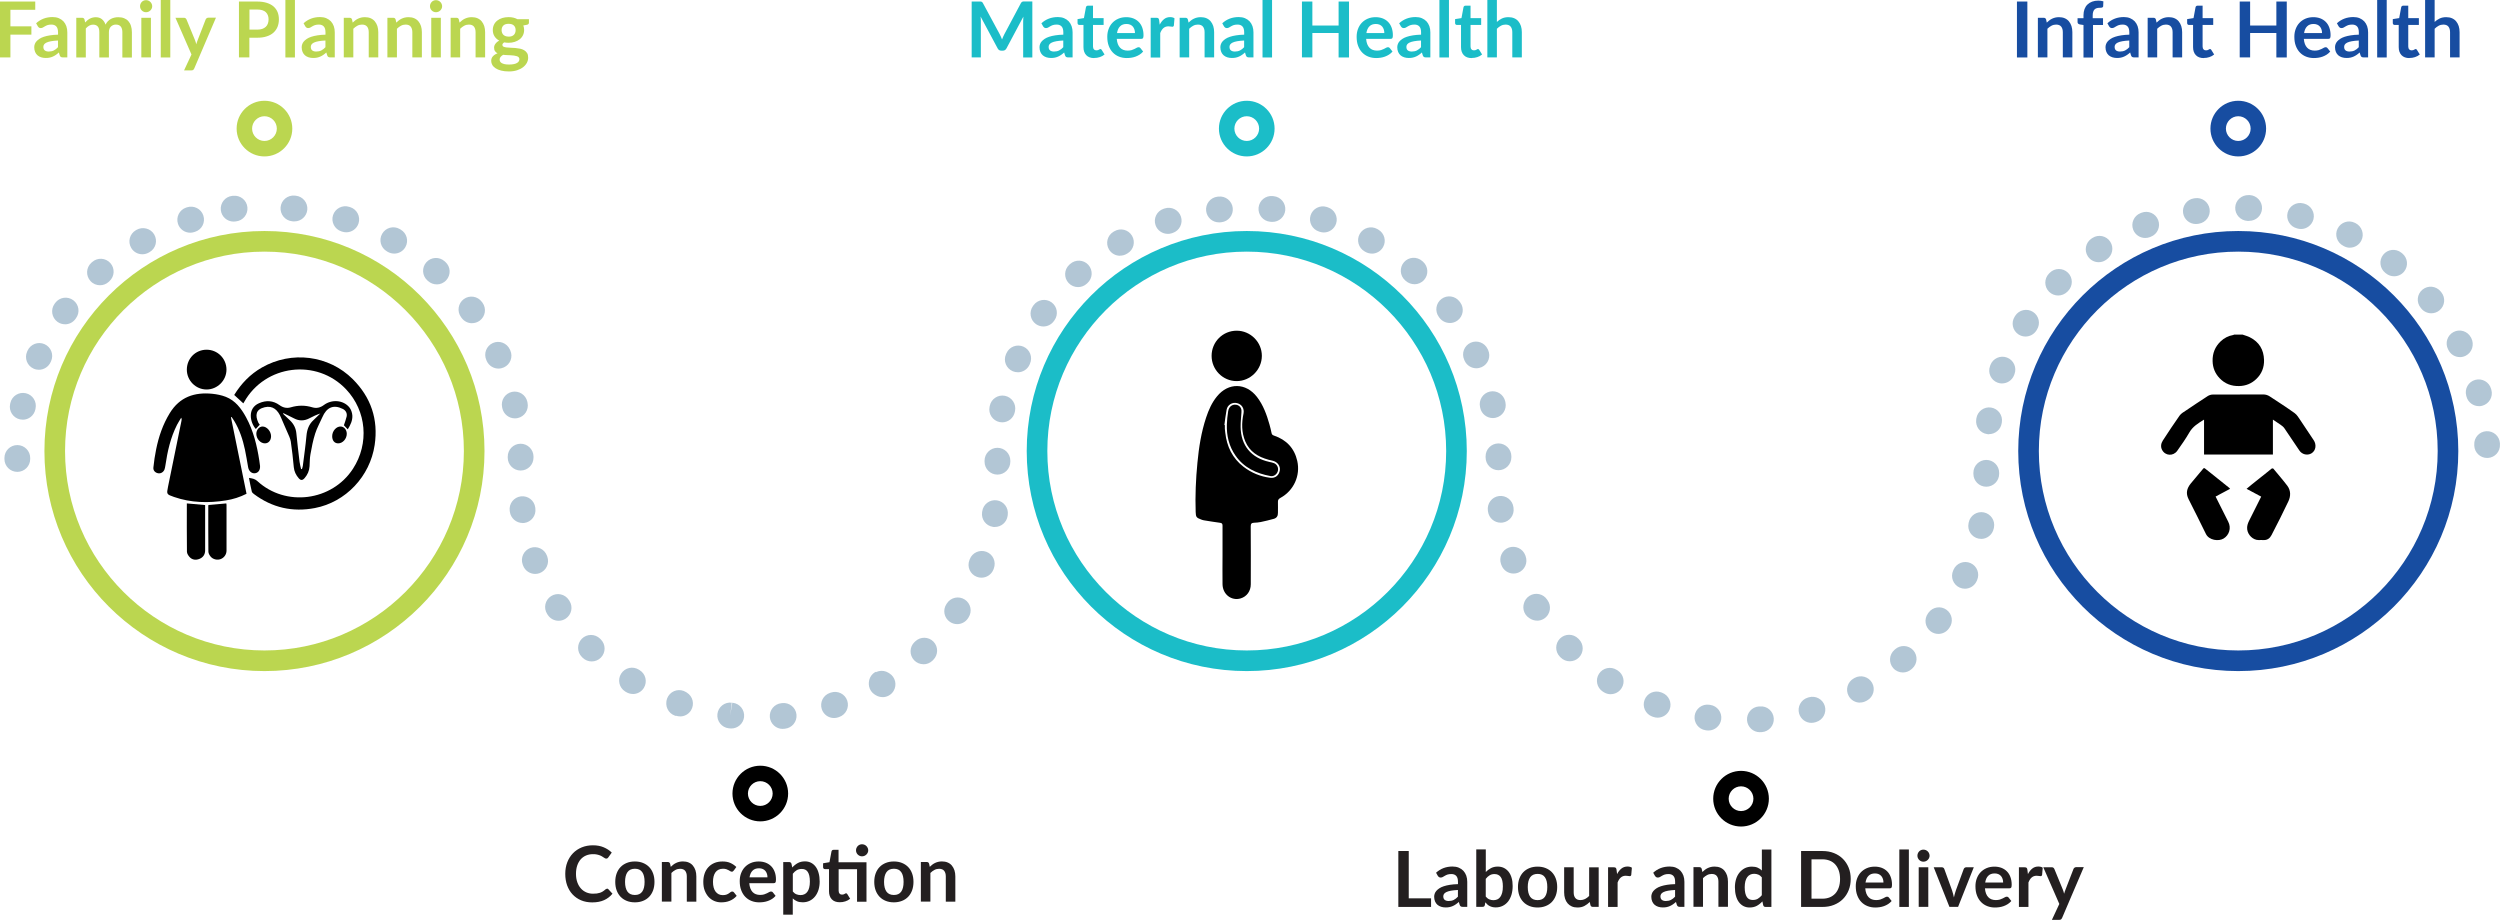 <svg xmlns="http://www.w3.org/2000/svg" id="Layer_2" data-name="Layer 2" viewBox="0 0 485.04 178.47"><defs><style>      .cls-1 {        fill: #b2c6d5;      }      .cls-2 {        fill: #bbd650;      }      .cls-3 {        fill: #174da1;      }      .cls-4 {        fill: #231f20;      }      .cls-5 {        fill: #1bbdc8;      }    </style></defs><g id="Layer_1-2" data-name="Layer 1"><g id="_7aHV3D" data-name="7aHV3D"><g><path d="M435.13,64.93c.47,.17,.96,.29,1.4,.52,1.79,.91,2.67,2.39,2.73,4.39,.04,1.45-.46,2.69-1.49,3.68-.92,.89-2.03,1.35-3.34,1.38-1.5,.04-2.77-.45-3.79-1.52-.87-.91-1.33-2.02-1.36-3.31-.04-1.53,.48-2.81,1.57-3.85,.68-.65,1.51-1.07,2.45-1.23,.04,0,.08-.05,.12-.07,.57,0,1.14,0,1.71,0Z"></path><path d="M427.61,81.42c-1.14,.7-2.19,1.34-2.85,2.5-.7,1.22-1.52,2.38-2.33,3.53-.78,1.11-2.35,1.01-2.96-.18-.3-.58-.21-1.23,.15-1.79,1.07-1.63,2.12-3.26,3.25-4.84,.31-.44,.85-.73,1.31-1.04,1.38-.93,2.76-1.86,4.16-2.76,.27-.17,.64-.29,.96-.29,3.27-.02,6.54,0,9.81-.02,.47,0,.88,.13,1.26,.38,1.61,1.06,3.24,2.1,4.81,3.23,.48,.34,.8,.91,1.15,1.42,.87,1.28,1.71,2.58,2.58,3.87,.53,.79,.46,1.99-.47,2.54-.75,.44-1.79,.23-2.32-.56-.98-1.46-1.95-2.92-2.94-4.36-.18-.26-.47-.46-.73-.65-.46-.33-.94-.64-1.47-.99v6.78h-13.36v-6.77Z"></path><path d="M438.7,96.35c-.93-.5-1.86-.99-2.83-1.51,.36-.3,.68-.58,1.02-.85,.99-.79,1.98-1.57,2.96-2.36,.3-.24,.59-.5,.89-.72,.07-.05,.26-.05,.31,0,.92,1.11,1.87,2.2,2.74,3.35,.68,.92,.66,2.01,.2,2.99-1.04,2.22-2.16,4.4-3.28,6.57-.3,.59-.8,1-1.54,.96-.32-.02-.65,0-.97,0-1.09,0-2.09-1-2.21-2.09-.07-.61,.11-1.12,.36-1.63,.78-1.58,1.57-3.15,2.37-4.73Z"></path><path d="M432.67,94.84c-.95,.51-1.88,1-2.81,1.5,.82,1.63,1.62,3.26,2.45,4.88,.64,1.24,.18,2.6-.89,3.26-.96,.6-2.84,.35-3.44-.89-1.09-2.26-2.24-4.5-3.36-6.74-.59-1.17-.33-2.11,.42-3.04,.79-.97,1.61-1.92,2.41-2.88,.13-.16,.24-.13,.38-.02,.78,.62,1.55,1.24,2.33,1.86,.79,.63,1.57,1.26,2.36,1.89,.05,.04,.08,.09,.14,.17Z"></path></g></g><g id="_8fcKgY" data-name="8fcKgY"><g><path d="M237.19,107.69c0-1.9-.01-3.8,0-5.71,0-.37-.12-.5-.48-.55-1.05-.14-2.09-.31-3.13-.48-.2-.03-.39-.1-.57-.17-.88-.33-1-.48-1.03-1.43-.11-3.2,.03-6.4,.34-9.58,.28-2.97,.74-5.9,1.68-8.74,.49-1.48,1.11-2.9,2.11-4.12,2.21-2.72,5.61-2.68,7.76,.1,1.23,1.59,1.89,3.45,2.43,5.35,.15,.54,.29,1.09,.4,1.65,.06,.29,.19,.41,.47,.5,2.4,.81,3.96,2.43,4.52,4.92,.64,2.86-.68,5.75-3.25,7.16-.37,.2-.53,.41-.5,.83,.04,.69-.02,1.39,0,2.08,.02,.6-.25,1.01-.8,1.16-.84,.24-1.69,.44-2.54,.62-.43,.09-.87,.12-1.31,.14-.46,.02-.63,.19-.63,.69,.03,3.75,.02,7.5,.01,11.25,0,1.32-.77,2.38-1.96,2.74-1.79,.53-3.49-.78-3.52-2.75-.03-1.88,0-3.77,0-5.65Zm.36-25.22h.09c0,.25-.01,.49,0,.72,.02,.25,.06,.51,.08,.76,.3,2.67,1.37,4.94,3.54,6.61,1.53,1.18,3.28,1.9,5.2,2.14,.99,.12,1.7-.5,1.85-1.46,.12-.81-.43-1.59-1.31-1.83-.3-.08-.6-.14-.9-.22-2.01-.55-3.66-1.56-4.5-3.57-.73-1.75-.72-3.55-.34-5.37,.2-.97-.32-1.82-1.26-2.04-.92-.22-1.84,.33-2.02,1.28-.19,.98-.29,1.98-.43,2.97Z"></path><path d="M239.94,64.16c2.68,0,4.89,2.22,4.88,4.89-.01,2.68-2.23,4.89-4.89,4.89-2.68,0-4.86-2.2-4.86-4.9,0-2.71,2.17-4.88,4.87-4.88Z"></path><path d="M240.87,79.9c-.06,.98-.18,1.96-.17,2.94,.05,3.6,2.05,6.01,5.58,6.78,.3,.07,.61,.12,.9,.24,.61,.25,.91,.92,.74,1.54-.17,.61-.79,1.09-1.41,.97-2.75-.51-5.16-1.61-6.81-3.99-1.25-1.8-1.74-3.84-1.67-6.02,.03-.85,.12-1.71,.25-2.56,.14-.9,.77-1.38,1.55-1.27,.65,.09,1.11,.65,1.03,1.35Z"></path></g></g><g id="_15OlEJ" data-name="15OlEJ"><g><path d="M44.81,80.97c1.01,4.93,2.01,9.87,3.02,14.83-1.28,.65-2.62,1.07-4,1.29-3.4,.54-6.77,.47-10.06-.67-1.46-.51-1.47-.52-1.17-1.99,.87-4.27,1.74-8.53,2.61-12.79,.04-.18,.06-.35-.05-.6-.27,.46-.57,.9-.81,1.37-1.27,2.5-1.87,5.2-2.27,7.95-.04,.24-.08,.49-.16,.71-.2,.54-.73,.85-1.25,.75-.55-.1-.98-.53-.91-1.12,.12-1.17,.29-2.34,.53-3.5,.5-2.49,1.31-4.86,2.65-7.05,1.92-3.13,4.79-4.1,8.26-3.75,.88,.09,1.78,.27,2.6,.59,1.87,.73,3.01,2.27,3.93,3.95,1.43,2.62,2.13,5.49,2.58,8.42,.05,.34,.11,.68,.14,1.03,.06,.8-.34,1.36-.99,1.43-.64,.07-1.18-.4-1.32-1.17-.2-1.14-.38-2.29-.62-3.42-.42-1.96-1.04-3.85-2.09-5.58-.16-.26-.33-.5-.5-.75-.03,.02-.07,.03-.1,.05Z"></path><path d="M47.21,78.26c-.59-.55-1.16-1.07-1.77-1.63,1.35-2.2,3.1-4.03,5.38-5.33,5.74-3.28,12.96-2.39,17.63,2.27,3.52,3.52,4.98,7.81,4.24,12.77-.91,6.09-5.61,11.08-11.6,12.23-4.31,.83-8.29-.06-11.83-2.72-.17-.13-.37-.3-.41-.49-.21-.85-.36-1.7-.55-2.64,.65,.1,1.15,.18,1.63,.62,5.51,5.06,14.47,3.89,18.55-2.39,3.18-4.9,2.64-11.2-1.32-15.4-5.71-6.06-15.73-4.81-19.8,2.46-.04,.07-.08,.14-.14,.23Z"></path><path d="M50.39,82.41c-.27,.29-.52,.56-.76,.82-1.11-1.25-1.69-3.99,.62-5,1.41-.61,2.73-.53,3.98,.37,.67,.49,1.4,.66,2.18,.43,1.41-.42,2.79-.43,4.2,0,.8,.24,1.55,.06,2.23-.45,1.53-1.14,3.74-.98,4.92,.43,.35,.41,.56,1.04,.6,1.59,.06,.97-.36,1.85-.89,2.7-.28-.3-.54-.57-.75-.79,.19-.58,.4-1.12,.53-1.68,.14-.63-.14-1.18-.72-1.48-1.84-.93-3.17-.31-3.99,1.6-.46,1.06-1.05,2.08-1.39,3.17-.42,1.31-.68,2.67-.92,4.03-.14,.76-.12,1.54-.17,2.31-.05,.89-.4,1.66-.98,2.32-.4,.45-.74,.45-1.13,0-.53-.61-.87-1.31-.95-2.14-.16-1.66-.33-3.32-.58-4.97-.1-.63-.42-1.22-.67-1.82-.39-.94-.83-1.85-1.21-2.79-.63-1.52-1.6-2.42-3.18-2.05-1.78,.42-1.87,1.58-1.25,2.97,.07,.15,.18,.27,.29,.42Zm4.59-2.24s-.04,.07-.07,.11c.46,.43,.92,.86,1.37,1.3,.71,.69,1.13,1.51,1.22,2.52,.18,1.84,.4,3.68,.62,5.52,.06,.47,.2,.94,.3,1.4l.17-.03c.05-.19,.13-.39,.16-.58,.25-1.96,.53-3.91,.71-5.88,.11-1.19,.47-2.21,1.37-3.03,.45-.41,.87-.85,1.31-1.27-.74,.24-1.42,.56-2.08,.91-1.01,.54-2,.57-3.02,.03-.68-.36-1.38-.67-2.06-1.01Z"></path><path d="M36.25,71.72c0-2.15,1.66-3.85,3.8-3.87,2.15-.02,3.89,1.71,3.89,3.86,0,2.1-1.75,3.85-3.85,3.86-2.11,0-3.84-1.73-3.84-3.85Z"></path><path d="M36.25,97.67c1.2,.11,2.34,.21,3.55,.32,0,.33,0,.65,0,.97,0,2.61,0,5.22,0,7.82,0,.8-.4,1.38-1.12,1.66-.68,.27-1.39,.2-1.91-.38-.24-.27-.49-.66-.5-1-.04-3.11-.02-6.23-.02-9.4Z"></path><path d="M40.46,97.98c1.14-.1,2.28-.21,3.45-.31,.01,.1,.04,.2,.04,.29,0,2.95,0,5.91,0,8.86,0,.75-.47,1.4-1.14,1.65-.64,.25-1.49,.07-1.95-.49-.22-.27-.43-.64-.43-.97-.03-2.97-.02-5.95-.02-8.92,0-.04,.03-.07,.05-.12Z"></path><path d="M52.59,84.63c0,.82-.49,1.39-1.2,1.39-.86,0-1.65-.88-1.66-1.85,0-.76,.55-1.42,1.21-1.42,.83,0,1.64,.92,1.65,1.88Z"></path><path d="M64.45,84.61c.01-1,.82-1.9,1.66-1.86,.66,.03,1.17,.64,1.17,1.41,0,.98-.79,1.86-1.66,1.86-.73,0-1.18-.55-1.17-1.41Z"></path></g></g><path class="cls-2" d="M51.31,48.82c21.33,0,38.69,17.36,38.69,38.69s-17.36,38.69-38.69,38.69S12.62,108.84,12.62,87.51,29.98,48.82,51.31,48.82m0-4c-23.58,0-42.69,19.11-42.69,42.69s19.11,42.69,42.69,42.69,42.69-19.11,42.69-42.69-19.11-42.69-42.69-42.69h0Z"></path><path class="cls-1" d="M341.44,142.06c-1.3,0-2.39-1-2.49-2.32-.1-1.38,.93-2.58,2.31-2.68h.2c1.38-.13,2.58,.92,2.68,2.3,.1,1.38-.93,2.58-2.31,2.68h-.2c-.06,.02-.12,.02-.19,.02Zm-9.97-.33c-.12,0-.23,0-.35-.02l-.2-.03c-1.37-.19-2.32-1.46-2.13-2.82,.19-1.37,1.45-2.32,2.82-2.13l.2,.03c1.37,.19,2.32,1.46,2.13,2.82-.18,1.25-1.25,2.15-2.47,2.15Zm-179.62-.31c-1.27,0-2.36-.97-2.49-2.26-.13-1.37,.88-2.6,2.25-2.73l.18-.02c1.37-.14,2.6,.86,2.74,2.23,.14,1.37-.86,2.6-2.23,2.74l-.22,.02c-.08,0-.16,.01-.24,.01Zm-9.97-.08c-.1,0-.2,0-.3-.02l-.2-.02c-1.37-.16-2.35-1.41-2.19-2.78,.16-1.37,1.4-2.36,2.78-2.19l-.29,2.48,.39-2.47s.1,.01,.1,.01c1.37,.16,2.35,1.41,2.19,2.78-.15,1.27-1.23,2.21-2.48,2.21Zm209.58-1.09c-1.08,0-2.07-.7-2.4-1.79-.39-1.32,.36-2.72,1.68-3.11l.19-.06c1.32-.39,2.72,.36,3.11,1.68s-.36,2.72-1.68,3.11l-.19,.06c-.24,.07-.48,.1-.71,.1Zm-189.65-.94c-1.05,0-2.03-.67-2.37-1.72-.43-1.31,.28-2.73,1.59-3.16l.18-.06c1.31-.44,2.73,.26,3.17,1.57,.44,1.31-.27,2.73-1.57,3.17l-.2,.07c-.26,.09-.53,.13-.79,.13Zm159.79-.07c-.29,0-.58-.05-.87-.16l-.2-.07c-1.29-.48-1.95-1.93-1.46-3.22,.48-1.29,1.92-1.95,3.22-1.46l.18,.07c1.29,.48,1.96,1.92,1.48,3.21-.37,1.01-1.33,1.63-2.35,1.63Zm-190.47-.33l-.2-.07c-1.3-.46-1.98-1.89-1.52-3.19,.46-1.3,1.89-1.98,3.19-1.52l.13,.05-.78,2.38-.83,2.36Zm229.73-2.59c-.88,0-1.74-.47-2.19-1.3-.67-1.21-.22-2.73,.99-3.4l.16-.09c1.21-.67,2.73-.24,3.4,.96,.67,1.21,.24,2.73-.96,3.4l-.19,.1c-.38,.21-.79,.31-1.2,.31Zm-189.79-1.27c-.85,0-1.68-.43-2.15-1.22-.71-1.19-.32-2.72,.86-3.43l.1-.06,1.36,2.1,1.29,2.14-.18,.11c-.4,.24-.84,.35-1.28,.35Zm141.43-.36c-.46,0-.92-.13-1.34-.39l-.19-.12c-1.16-.75-1.49-2.3-.74-3.46,.75-1.16,2.3-1.49,3.46-.74l.15,.09c1.17,.74,1.51,2.29,.77,3.45-.48,.75-1.29,1.16-2.11,1.16Zm-189.71-.05c-.45,0-.9-.12-1.31-.37l-.2-.12c-1.17-.74-1.51-2.29-.77-3.45,.74-1.17,2.28-1.51,3.45-.77l.14,.09c1.18,.72,1.54,2.26,.82,3.44-.47,.77-1.29,1.19-2.13,1.19Zm9.15,4.35c-.45,0-.9-.12-1.31-.37l-.2-.12c-1.17-.74-1.51-2.29-.77-3.45,.74-1.17,2.28-1.51,3.45-.77l.14,.09c1.18,.72,1.54,2.26,.82,3.44-.47,.77-1.29,1.19-2.13,1.19Zm39.29-3.74c-.45,0-.9-.12-1.31-.37l-.2-.12c-1.17-.74-1.51-2.29-.77-3.45,.74-1.17,2.28-1.51,3.45-.77l.14,.09c1.18,.72,1.54,2.26,.82,3.44-.47,.77-1.29,1.19-2.13,1.19Zm197.96-4.78c-.7,0-1.39-.29-1.88-.85-.91-1.04-.8-2.62,.24-3.53l.12-.11c1.03-.92,2.61-.84,3.53,.18,.92,1.03,.84,2.61-.18,3.53l-.18,.16c-.47,.41-1.06,.62-1.64,.62Zm-190.03-1.6c-.66,0-1.32-.26-1.81-.78-.95-1-.91-2.58,.09-3.53l.13-.12c.99-.96,2.58-.94,3.54,.05,.96,.99,.94,2.57-.05,3.54l-.16,.16c-.48,.46-1.1,.69-1.72,.69Zm-64.36-.54c-.64,0-1.27-.24-1.76-.72l-.14-.14c-.98-.97-.99-2.55-.02-3.54,.97-.98,2.55-.99,3.54-.02l.14,.14c.98,.97,.99,2.55,.02,3.54-.49,.49-1.13,.74-1.78,.74Zm189.77-.03c-.64,0-1.27-.24-1.76-.72l-.16-.16c-.97-.98-.96-2.56,.02-3.54,.98-.97,2.56-.96,3.54,.02l.12,.12c.98,.97,.99,2.55,.02,3.54-.49,.49-1.13,.74-1.78,.74Zm71.51-5.31c-.52,0-1.04-.16-1.49-.49-1.11-.82-1.34-2.39-.52-3.5l.1-.14c.81-1.12,2.38-1.36,3.49-.55,1.12,.81,1.36,2.38,.55,3.49l-.13,.18c-.49,.66-1.24,1.01-2.01,1.01Zm-190.38-1.9c-.48,0-.96-.14-1.39-.43-1.15-.77-1.45-2.32-.68-3.47l.09-.13c.75-1.16,2.3-1.49,3.46-.74,1.16,.75,1.49,2.3,.74,3.46l-.13,.2c-.48,.72-1.27,1.11-2.08,1.11Zm-77.33-.65c-.82,0-1.63-.41-2.1-1.15l-.11-.17c-.75-1.16-.41-2.71,.75-3.46,1.16-.75,2.71-.41,3.46,.75l.11,.17c.75,1.16,.41,2.71-.75,3.46-.42,.27-.89,.4-1.35,.4Zm187.71-1.22l-.11-.17c-.74-1.17-.39-2.71,.77-3.45,1.17-.74,2.71-.39,3.45,.77l.06,.09-2.06,1.41-2.11,1.34Zm85.15-5c-.34,0-.69-.07-1.03-.22-1.26-.57-1.82-2.05-1.25-3.31l.07-.17c.56-1.26,2.04-1.83,3.3-1.27,1.26,.56,1.83,2.04,1.27,3.3l-.09,.2c-.42,.92-1.33,1.47-2.28,1.47Zm-190.82-2.14c-.3,0-.6-.05-.9-.17-1.29-.5-1.93-1.94-1.43-3.23l.07-.18c.49-1.29,1.94-1.93,3.23-1.44,1.29,.49,1.93,1.94,1.44,3.23l-.07,.19c-.38,.99-1.33,1.6-2.33,1.6Zm-86.58-.73c-1.02,0-1.98-.63-2.35-1.64l-.07-.19c-.47-1.3,.2-2.73,1.49-3.21,1.3-.47,2.73,.2,3.21,1.49l.07,.19c.47,1.3-.2,2.73-1.49,3.21-.28,.1-.57,.15-.86,.15Zm189.82-.07c-1.01,0-1.96-.62-2.34-1.62l-.08-.21c-.47-1.3,.2-2.73,1.49-3.21,1.3-.47,2.73,.2,3.21,1.49l.06,.17c.48,1.29-.17,2.73-1.46,3.22-.29,.11-.59,.16-.88,.16Zm90.73-6.73c-.17,0-.34-.02-.51-.05-1.35-.28-2.22-1.61-1.94-2.96l.03-.16c.27-1.36,1.58-2.24,2.93-1.97,1.35,.27,2.24,1.58,1.97,2.93l-.05,.23c-.25,1.18-1.29,1.99-2.44,1.99Zm-191.36-2.3c-.12,0-.25,0-.37-.03-1.37-.2-2.31-1.47-2.11-2.84l.03-.18c.19-1.37,1.45-2.32,2.82-2.13,1.37,.19,2.32,1.46,2.13,2.82l-.03,.22c-.18,1.24-1.25,2.13-2.47,2.13Zm-91.62-.78c-1.23,0-2.31-.92-2.48-2.17l-.03-.21c-.17-1.37,.8-2.62,2.17-2.79,1.37-.17,2.62,.8,2.79,2.17l.02,.18c.18,1.37-.78,2.63-2.15,2.81-.11,.01-.22,.02-.33,.02Zm189.77-.06c-1.23,0-2.3-.9-2.47-2.15l-.03-.21c-.18-1.37,.78-2.63,2.15-2.81,1.37-.18,2.63,.78,2.81,2.15l.02,.18c.19,1.37-.76,2.63-2.13,2.82-.12,.02-.23,.02-.35,.02Zm94.2-6.98c-1.38,0-2.5-1.12-2.5-2.5v-.2c0-1.38,1.12-2.5,2.5-2.5s2.5,1.12,2.5,2.5v.2c0,1.38-1.12,2.5-2.5,2.5Zm-191.85-2.35c-1.38,0-2.5-1.12-2.5-2.5v-.2c0-1.38,1.12-2.5,2.5-2.5s2.5,1.12,2.5,2.5v.2c0,1.38-1.12,2.5-2.5,2.5Zm-190.16-.53c-1.38,0-2.5-1.12-2.5-2.5v-.22c.01-1.37,1.13-2.48,2.5-2.48h.02c1.38,.01,2.49,1.14,2.48,2.52v.18c0,1.38-1.12,2.5-2.5,2.5Zm97.65-.26c-1.37,0-2.49-1.11-2.5-2.48v-.2c-.01-1.38,1.1-2.51,2.48-2.52h.02c1.37,0,2.49,1.11,2.5,2.48v.2c.01,1.38-1.1,2.51-2.48,2.52h-.02Zm189.72-.06c-1.38,0-2.5-1.12-2.5-2.5v-.18c-.01-1.38,1.1-2.51,2.48-2.52h.02c1.37,0,2.49,1.11,2.5,2.48v.22c0,1.38-1.12,2.5-2.5,2.5Zm191.81-2.38c-1.32,0-2.43-1.04-2.49-2.37v-.18c-.09-1.38,.96-2.56,2.34-2.64,1.39-.08,2.56,.97,2.64,2.35v.22c.08,1.38-.98,2.55-2.36,2.62-.04,0-.09,0-.13,0Zm-96.64-4.6c-.12,0-.25,0-.37-.03-1.37-.2-2.31-1.47-2.11-2.84l.03-.22c.21-1.36,1.49-2.3,2.85-2.09,1.36,.21,2.3,1.49,2.09,2.85l-.03,.18c-.18,1.24-1.25,2.13-2.47,2.13Zm-191.45-2.31c-.16,0-.33-.02-.5-.05-1.35-.27-2.23-1.59-1.96-2.94l.04-.2c.27-1.35,1.59-2.23,2.94-1.96,1.35,.27,2.23,1.59,1.96,2.94l-.04,.2c-.24,1.19-1.28,2.01-2.45,2.01Zm-190.04-.52c-.17,0-.34-.02-.51-.05-1.35-.28-2.22-1.61-1.94-2.96l.05-.23c.3-1.35,1.64-2.19,2.99-1.89,1.35,.3,2.19,1.64,1.89,2.99l-.03,.16c-.25,1.18-1.29,1.99-2.44,1.99Zm95.49-.25c-1.15,0-2.19-.8-2.44-1.97l-.04-.19c-.29-1.35,.56-2.68,1.91-2.98,1.35-.29,2.68,.56,2.98,1.91l.04,.2c.29,1.35-.56,2.68-1.91,2.97-.18,.04-.36,.06-.53,.06Zm189.73-.06c-1.15,0-2.19-.8-2.44-1.97l-.04-.19c-.29-1.35,.56-2.68,1.91-2.98,1.35-.3,2.68,.56,2.98,1.91l.04,.2c.29,1.35-.56,2.68-1.91,2.97-.18,.04-.36,.06-.53,.06Zm191.32-2.31c-1.1,0-2.12-.74-2.41-1.85l-.05-.18c-.36-1.33,.42-2.71,1.75-3.07,1.33-.36,2.71,.42,3.07,1.75l.06,.21c.36,1.33-.44,2.7-1.77,3.06-.22,.06-.43,.09-.65,.09Zm-92.51-4.4c-.29,0-.59-.05-.88-.16-1.29-.48-1.95-1.93-1.46-3.22l.07-.2c.49-1.29,1.93-1.94,3.22-1.45,1.29,.49,1.94,1.93,1.45,3.22l-.07,.18c-.38,1-1.33,1.62-2.34,1.62Zm-190.98-2.18c-.33,0-.66-.06-.98-.2-1.27-.54-1.86-2.01-1.31-3.28l.1-.22c.56-1.26,2.04-1.82,3.3-1.26,1.26,.56,1.82,2.04,1.26,3.3l-.06,.15c-.41,.95-1.33,1.52-2.3,1.52Zm-189.92-.48c-.34,0-.69-.07-1.02-.22-1.26-.56-1.82-2.04-1.26-3.3l.08-.18c.56-1.26,2.04-1.83,3.3-1.27s1.83,2.04,1.27,3.3l-.09,.19c-.42,.93-1.33,1.48-2.28,1.48Zm89.18-.23c-.95,0-1.86-.54-2.28-1.46l-.08-.19c-.57-1.26,0-2.74,1.25-3.31,1.26-.57,2.74,0,3.31,1.25l.08,.17c.57,1.26,.02,2.74-1.24,3.31-.34,.15-.69,.23-1.03,.23Zm189.72-.06c-.95,0-1.86-.54-2.28-1.46l-.08-.19c-.57-1.26,0-2.74,1.25-3.31,1.26-.57,2.74,0,3.31,1.25l.08,.17c.57,1.26,.02,2.74-1.24,3.31-.34,.15-.69,.23-1.03,.23Zm190.81-2.17c-.89,0-1.75-.48-2.19-1.33l-.09-.17c-.64-1.22-.16-2.73,1.06-3.37,1.22-.64,2.73-.16,3.37,1.06l.07,.13c.63,1.23,.17,2.76-1.06,3.4-.37,.19-.77,.29-1.17,.29Zm-84.27-3.99c-.46,0-.93-.13-1.35-.4-1.16-.75-1.5-2.29-.75-3.46l.1-.16c.74-1.16,2.29-1.51,3.45-.76,1.16,.74,1.51,2.29,.76,3.45l-.11,.18c-.48,.74-1.28,1.15-2.1,1.15Zm-190.54-1.95c-.5,0-1.01-.15-1.45-.46-1.12-.8-1.39-2.36-.59-3.49l.12-.17c.81-1.12,2.37-1.37,3.49-.57,1.12,.81,1.37,2.37,.57,3.49l-.11,.15c-.49,.69-1.26,1.05-2.04,1.05Zm-189.83-.43c-.51,0-1.02-.15-1.46-.47-1.12-.81-1.37-2.37-.57-3.49l.14-.19c.82-1.11,2.39-1.34,3.5-.51,1.11,.83,1.34,2.39,.51,3.5l-.09,.13c-.49,.68-1.25,1.04-2.03,1.04Zm78.97-.2c-.77,0-1.53-.36-2.02-1.03l-.11-.15c-.82-1.11-.58-2.68,.53-3.5,1.11-.82,2.68-.58,3.5,.53l.13,.17c.81,1.12,.56,2.68-.55,3.49-.44,.32-.96,.48-1.47,.48Zm189.71-.05c-.77,0-1.52-.35-2.02-1.02l-.11-.15c-.82-1.11-.59-2.67,.52-3.5,1.11-.82,2.67-.59,3.5,.52l.13,.17c.82,1.11,.58,2.68-.53,3.5-.45,.33-.97,.49-1.48,.49Zm190.42-1.88c-.73,0-1.45-.32-1.94-.92l-.12-.15c-.88-1.07-.72-2.64,.35-3.52,1.07-.88,2.64-.72,3.52,.35l.13,.16c.87,1.07,.71,2.65-.37,3.52-.46,.38-1.02,.56-1.57,.56Zm-72.39-3.45c-.64,0-1.27-.24-1.76-.72-.98-.97-.99-2.55-.02-3.54l.14-.14c.97-.98,2.55-.99,3.54-.02,.98,.97,.99,2.55,.02,3.54l-.14,.14c-.49,.49-1.13,.74-1.78,.74Zm-190.17-1.63c-.67,0-1.34-.27-1.83-.8-.94-1.01-.88-2.59,.13-3.53l.18-.16c1.03-.92,2.61-.84,3.53,.18,.92,1.03,.84,2.61-.18,3.53l-.12,.11c-.48,.45-1.09,.67-1.7,.67Zm-189.75-.36c-.68,0-1.36-.27-1.85-.82-.93-1.02-.86-2.6,.16-3.53l.17-.15c1.03-.92,2.61-.83,3.53,.2,.92,1.03,.83,2.61-.2,3.53l-.13,.12c-.48,.44-1.08,.65-1.68,.65Zm65.33-.17c-.6,0-1.19-.21-1.67-.64l-.14-.12c-1.03-.92-1.12-2.5-.2-3.53,.92-1.03,2.5-1.12,3.53-.2l.16,.14c1.03,.92,1.11,2.5,.18,3.53-.49,.55-1.17,.83-1.86,.83Zm189.69-.03c-.59,0-1.19-.21-1.66-.63l-.14-.12c-1.04-.91-1.13-2.49-.22-3.53,.91-1.04,2.49-1.13,3.53-.22l.16,.14c1.03,.92,1.12,2.5,.2,3.53-.49,.55-1.18,.84-1.87,.84Zm190.07-1.54c-.55,0-1.11-.18-1.57-.56l-.14-.11c-1.08-.86-1.26-2.43-.4-3.51,.86-1.08,2.43-1.26,3.51-.4l.18,.14c1.07,.87,1.24,2.44,.37,3.52-.49,.61-1.22,.92-1.94,.92Zm-57.32-2.73c-.81,0-1.61-.4-2.09-1.13-.76-1.15-.44-2.7,.71-3.46l.17-.11c1.16-.76,2.71-.43,3.46,.72,.76,1.16,.43,2.7-.72,3.46l-.16,.11c-.42,.28-.9,.41-1.37,.41Zm-189.86-1.25c-.85,0-1.68-.43-2.15-1.22-.71-1.19-.32-2.72,.86-3.43l.19-.11c1.19-.7,2.72-.31,3.42,.88,.7,1.19,.31,2.72-.88,3.42l-.16,.09c-.4,.24-.84,.35-1.28,.35Zm-189.7-.29c-.86,0-1.7-.44-2.16-1.24-.7-1.19-.3-2.72,.9-3.42l.12-.07c1.19-.69,2.76-.3,3.45,.89,.69,1.19,.32,2.7-.87,3.4l-.17,.1c-.4,.23-.83,.34-1.26,.34Zm48.87-.13c-.42,0-.85-.11-1.24-.33l-.17-.1c-1.2-.69-1.62-2.21-.93-3.41,.68-1.2,2.21-1.62,3.41-.93l.17,.1c1.2,.69,1.62,2.21,.93,3.41-.46,.81-1.3,1.26-2.17,1.26Zm189.68,0c-.42,0-.85-.11-1.24-.33l-.16-.09c-1.2-.68-1.63-2.2-.95-3.4,.68-1.2,2.2-1.63,3.4-.95l.19,.11c1.2,.69,1.62,2.21,.93,3.41-.46,.81-1.3,1.26-2.17,1.26Zm189.77-1.14c-.37,0-.75-.08-1.11-.27l-.17-.09c-1.23-.62-1.74-2.12-1.12-3.35s2.12-1.74,3.35-1.12l.13,.06c1.23,.62,1.76,2.14,1.13,3.37-.44,.88-1.31,1.39-2.22,1.39Zm-39.72-1.89c-1,0-1.94-.6-2.33-1.58-.51-1.29,.13-2.74,1.41-3.24l.2-.08c1.29-.5,2.74,.14,3.23,1.43,.5,1.29-.14,2.74-1.43,3.23l-.17,.07c-.3,.12-.61,.17-.92,.17Zm-189.65-.8c-1.04,0-2.01-.65-2.37-1.69-.45-1.31,.25-2.73,1.56-3.17l.21-.07c1.31-.43,2.73,.28,3.16,1.59s-.28,2.73-1.59,3.16l-.17,.06c-.27,.09-.54,.13-.81,.13Zm-189.66-.22c-1.05,0-2.03-.67-2.37-1.72-.43-1.31,.28-2.73,1.59-3.16l.16-.05c1.31-.43,2.75,.28,3.17,1.6,.43,1.31-.27,2.72-1.58,3.14l-.18,.06c-.26,.09-.53,.13-.79,.13Zm219.95-.05c-.25,0-.51-.04-.76-.12l-.18-.06c-1.32-.41-2.05-1.81-1.64-3.13,.41-1.32,1.82-2.05,3.13-1.64l.21,.07c1.31,.42,2.04,1.83,1.62,3.14-.34,1.06-1.32,1.74-2.38,1.74Zm-189.66-.03c-.25,0-.51-.04-.77-.12l-.19-.06c-1.31-.42-2.04-1.83-1.62-3.14,.42-1.31,1.83-2.04,3.14-1.62l.2,.06c1.31,.42,2.03,1.83,1.61,3.15-.34,1.06-1.32,1.73-2.38,1.73Zm379.25-.64c-.21,0-.42-.03-.63-.08l-.18-.05c-1.34-.34-2.14-1.71-1.8-3.04,.34-1.34,1.71-2.14,3.04-1.8l.17,.04c1.33,.35,2.15,1.72,1.8,3.06-.3,1.12-1.3,1.87-2.4,1.87Zm-20.42-.97c-1.2,0-2.26-.87-2.46-2.1-.22-1.36,.7-2.65,2.07-2.87l.21-.03c1.37-.22,2.64,.72,2.86,2.08,.21,1.36-.72,2.64-2.08,2.86l-.18,.03c-.14,.02-.27,.03-.41,.03Zm-189.53-.32c-1.25,0-2.33-.94-2.48-2.21-.16-1.37,.82-2.61,2.19-2.77l.2-.02c1.37-.16,2.62,.84,2.77,2.21,.15,1.37-.83,2.61-2.2,2.76l-.18,.02c-.1,.01-.2,.02-.29,.02Zm10.38-.09c-.08,0-.16,0-.24-.01l-.2-.02c-1.37-.13-2.38-1.35-2.25-2.73s1.36-2.39,2.73-2.25l.2,.02c1.37,.13,2.38,1.35,2.25,2.73-.12,1.29-1.21,2.26-2.49,2.26Zm-201.55-.06c-1.26,0-2.34-.95-2.48-2.23-.15-1.37,.84-2.61,2.21-2.76l.2-.02c1.37-.13,2.61,.85,2.75,2.23,.14,1.37-.85,2.6-2.22,2.74l-.18,.02c-.09,.01-.19,.02-.28,.02Zm11.81-.03c-.09,0-.17,0-.26-.01l-.18-.02c-1.37-.13-2.38-1.35-2.25-2.73,.13-1.37,1.36-2.38,2.73-2.25l.22,.02c1.37,.14,2.37,1.37,2.23,2.74-.13,1.29-1.22,2.24-2.48,2.24Zm379.24-.1s-.09,0-.13,0h-.18c-1.38-.07-2.45-1.24-2.39-2.62,.06-1.38,1.22-2.43,2.61-2.39h.22c1.38,.08,2.44,1.26,2.37,2.63-.07,1.34-1.17,2.37-2.49,2.37Zm-138.15,77.55c-.45,0-.9-.12-1.31-.37l-.2-.12c-1.17-.74-1.51-2.29-.77-3.45,.74-1.17,2.28-1.51,3.45-.77l.14,.09c1.18,.72,1.54,2.26,.82,3.44-.47,.77-1.29,1.19-2.13,1.19Z"></path><path class="cls-5" d="M241.89,48.82c21.33,0,38.69,17.36,38.69,38.69s-17.36,38.69-38.69,38.69-38.69-17.36-38.69-38.69,17.36-38.69,38.69-38.69m0-4c-23.58,0-42.69,19.11-42.69,42.69s19.11,42.69,42.69,42.69,42.69-19.11,42.69-42.69-19.11-42.69-42.69-42.69h0Z"></path><path class="cls-3" d="M434.26,48.82c21.33,0,38.69,17.36,38.69,38.69s-17.36,38.69-38.69,38.69-38.69-17.36-38.69-38.69,17.36-38.69,38.69-38.69m0-4c-23.58,0-42.69,19.11-42.69,42.69s19.11,42.69,42.69,42.69,42.69-19.11,42.69-42.69-19.11-42.69-42.69-42.69h0Z"></path><path d="M337.79,152.56c1.32,0,2.4,1.08,2.4,2.4s-1.08,2.4-2.4,2.4-2.4-1.08-2.4-2.4,1.08-2.4,2.4-2.4m0-3c-2.98,0-5.4,2.42-5.4,5.4s2.42,5.4,5.4,5.4,5.4-2.42,5.4-5.4-2.42-5.4-5.4-5.4h0Z"></path><path d="M147.51,151.56c1.32,0,2.4,1.08,2.4,2.4s-1.08,2.4-2.4,2.4-2.4-1.08-2.4-2.4,1.08-2.4,2.4-2.4m0-3c-2.98,0-5.4,2.42-5.4,5.4s2.42,5.4,5.4,5.4,5.4-2.42,5.4-5.4-2.42-5.4-5.4-5.4h0Z"></path><path class="cls-5" d="M241.89,22.55c1.32,0,2.4,1.08,2.4,2.4s-1.08,2.4-2.4,2.4-2.4-1.08-2.4-2.4,1.08-2.4,2.4-2.4m0-3c-2.98,0-5.4,2.42-5.4,5.4s2.42,5.4,5.4,5.4,5.4-2.42,5.4-5.4-2.42-5.4-5.4-5.4h0Z"></path><path class="cls-3" d="M434.26,22.55c1.32,0,2.4,1.08,2.4,2.4s-1.08,2.4-2.4,2.4-2.4-1.08-2.4-2.4,1.08-2.4,2.4-2.4m0-3c-2.98,0-5.4,2.42-5.4,5.4s2.42,5.4,5.4,5.4,5.4-2.42,5.4-5.4-2.42-5.4-5.4-5.4h0Z"></path><path class="cls-2" d="M51.31,22.55c1.32,0,2.4,1.08,2.4,2.4s-1.08,2.4-2.4,2.4-2.4-1.08-2.4-2.4,1.08-2.4,2.4-2.4m0-3c-2.98,0-5.4,2.42-5.4,5.4s2.42,5.4,5.4,5.4,5.4-2.42,5.4-5.4-2.42-5.4-5.4-5.4h0Z"></path><g><path class="cls-2" d="M2.02,1.9v3.21H6.09v1.61H2.02v4.42H0V.3H6.84V1.9H2.02Z"></path><path class="cls-2" d="M7,4.52c.89-.81,1.95-1.21,3.2-1.21,.45,0,.85,.07,1.21,.22,.35,.15,.65,.35,.9,.61,.24,.26,.43,.58,.56,.94,.13,.37,.19,.77,.19,1.2v4.86h-.84c-.17,0-.31-.03-.4-.08-.1-.05-.17-.16-.23-.32l-.17-.56c-.19,.18-.38,.33-.57,.46s-.38,.24-.58,.33c-.2,.09-.41,.16-.64,.21-.23,.05-.48,.07-.75,.07-.32,0-.62-.04-.9-.13s-.51-.22-.71-.39c-.2-.18-.35-.39-.46-.65-.11-.26-.17-.56-.17-.91,0-.2,.03-.39,.1-.58,.06-.19,.17-.38,.32-.55,.15-.17,.34-.34,.57-.49,.23-.16,.52-.29,.87-.41,.34-.11,.74-.21,1.2-.28,.46-.07,.98-.12,1.56-.13v-.45c0-.52-.11-.9-.33-1.14s-.54-.37-.95-.37c-.3,0-.55,.04-.75,.1-.2,.07-.37,.15-.52,.24-.15,.09-.29,.17-.41,.24-.12,.07-.26,.1-.41,.1-.13,0-.24-.03-.33-.1-.09-.07-.16-.15-.22-.24l-.33-.59Zm4.25,3.34c-.54,.03-.98,.07-1.35,.14-.36,.07-.66,.15-.88,.26s-.38,.23-.47,.37c-.09,.14-.14,.29-.14,.46,0,.33,.1,.56,.29,.7,.19,.14,.44,.21,.75,.21,.38,0,.71-.07,.99-.21,.28-.14,.55-.35,.81-.63v-1.3Z"></path><path class="cls-2" d="M14.8,11.15V3.45h1.13c.24,0,.4,.11,.47,.34l.12,.57c.13-.15,.28-.29,.42-.41,.15-.12,.3-.23,.47-.32s.35-.16,.54-.21c.19-.05,.4-.08,.63-.08,.48,0,.88,.13,1.2,.39,.31,.26,.55,.61,.7,1.05,.12-.25,.27-.47,.45-.66,.18-.18,.38-.33,.59-.45,.21-.11,.44-.2,.69-.25,.24-.06,.49-.08,.73-.08,.42,0,.8,.06,1.13,.19,.33,.13,.61,.32,.83,.57,.22,.25,.4,.55,.51,.92,.12,.36,.18,.77,.18,1.24v4.9h-1.85V6.25c0-.49-.11-.86-.32-1.11s-.53-.37-.94-.37c-.19,0-.37,.03-.53,.1s-.31,.16-.43,.28c-.12,.12-.22,.28-.29,.46-.07,.19-.1,.4-.1,.64v4.9h-1.86V6.25c0-.52-.1-.89-.31-1.12s-.51-.35-.91-.35c-.27,0-.52,.07-.75,.2-.23,.13-.45,.31-.65,.54v5.63h-1.85Z"></path><path class="cls-2" d="M29.53,1.21c0,.16-.03,.31-.1,.45-.07,.14-.15,.26-.26,.37-.11,.1-.23,.19-.38,.25s-.3,.09-.46,.09-.31-.03-.45-.09c-.14-.06-.27-.15-.37-.25s-.19-.23-.25-.37c-.06-.14-.09-.29-.09-.45s.03-.32,.09-.46c.06-.15,.15-.27,.25-.38s.23-.19,.37-.25c.14-.06,.29-.09,.45-.09s.32,.03,.46,.09,.27,.15,.38,.25c.11,.1,.19,.23,.26,.38,.06,.15,.1,.3,.1,.46Zm-.25,2.24v7.69h-1.86V3.45h1.86Z"></path><path class="cls-2" d="M33.04,0V11.15h-1.85V0h1.85Z"></path><path class="cls-2" d="M41.89,3.45l-4.19,9.81c-.06,.13-.13,.23-.21,.3s-.22,.1-.4,.1h-1.38l1.44-3.09-3.11-7.12h1.63c.15,0,.26,.03,.34,.1,.08,.07,.14,.15,.18,.24l1.64,3.99c.06,.13,.1,.27,.14,.4,.04,.14,.07,.27,.11,.41,.04-.14,.09-.28,.13-.42,.04-.14,.1-.27,.15-.41l1.54-3.98c.04-.1,.11-.18,.2-.25,.09-.06,.2-.1,.31-.1h1.48Z"></path><path class="cls-2" d="M49.9,.3c.73,0,1.35,.09,1.88,.26,.53,.17,.97,.41,1.31,.71,.34,.31,.6,.67,.77,1.09,.17,.43,.25,.89,.25,1.4s-.09,1.01-.26,1.44c-.18,.44-.44,.81-.79,1.13s-.79,.56-1.32,.73c-.53,.18-1.14,.26-1.85,.26h-1.51v3.82h-2.02V.3h3.52Zm0,5.45c.37,0,.69-.05,.97-.14,.27-.09,.5-.23,.69-.4s.32-.38,.41-.63,.14-.52,.14-.83-.05-.55-.14-.79c-.09-.24-.23-.44-.4-.6-.18-.17-.41-.29-.68-.38s-.6-.13-.98-.13h-1.51v3.89h1.51Z"></path><path class="cls-2" d="M57.22,0V11.15h-1.85V0h1.85Z"></path><path class="cls-2" d="M58.89,4.52c.89-.81,1.95-1.21,3.2-1.21,.45,0,.85,.07,1.21,.22,.35,.15,.65,.35,.9,.61,.24,.26,.43,.58,.56,.94,.13,.37,.19,.77,.19,1.2v4.86h-.84c-.17,0-.31-.03-.4-.08-.1-.05-.17-.16-.23-.32l-.17-.56c-.19,.18-.38,.33-.57,.46s-.38,.24-.58,.33c-.2,.09-.41,.16-.64,.21-.23,.05-.48,.07-.75,.07-.32,0-.62-.04-.9-.13s-.51-.22-.71-.39c-.2-.18-.35-.39-.46-.65-.11-.26-.17-.56-.17-.91,0-.2,.03-.39,.1-.58,.06-.19,.17-.38,.32-.55,.15-.17,.34-.34,.57-.49,.23-.16,.52-.29,.87-.41,.34-.11,.74-.21,1.2-.28,.46-.07,.98-.12,1.56-.13v-.45c0-.52-.11-.9-.33-1.14s-.54-.37-.95-.37c-.3,0-.55,.04-.75,.1-.2,.07-.37,.15-.52,.24-.15,.09-.29,.17-.41,.24-.12,.07-.26,.1-.41,.1-.13,0-.24-.03-.33-.1-.09-.07-.16-.15-.22-.24l-.33-.59Zm4.25,3.34c-.54,.03-.98,.07-1.35,.14-.36,.07-.66,.15-.88,.26s-.38,.23-.47,.37c-.09,.14-.14,.29-.14,.46,0,.33,.1,.56,.29,.7,.19,.14,.44,.21,.75,.21,.38,0,.71-.07,.99-.21,.28-.14,.55-.35,.81-.63v-1.3Z"></path><path class="cls-2" d="M68.41,4.4c.15-.15,.32-.3,.49-.43s.35-.25,.55-.34c.19-.09,.4-.17,.62-.22,.22-.05,.46-.08,.72-.08,.42,0,.79,.07,1.12,.21,.32,.14,.6,.34,.81,.6,.22,.26,.38,.57,.5,.92,.11,.36,.17,.75,.17,1.18v4.9h-1.85V6.25c0-.47-.11-.83-.32-1.09-.21-.26-.54-.39-.98-.39-.32,0-.62,.07-.9,.22-.28,.15-.54,.34-.79,.59v5.56h-1.85V3.45h1.13c.24,0,.4,.11,.47,.34l.13,.61Z"></path><path class="cls-2" d="M76.87,4.4c.15-.15,.32-.3,.49-.43s.35-.25,.55-.34c.19-.09,.4-.17,.62-.22,.22-.05,.46-.08,.72-.08,.42,0,.79,.07,1.12,.21,.32,.14,.6,.34,.81,.6,.22,.26,.38,.57,.5,.92,.11,.36,.17,.75,.17,1.18v4.9h-1.85V6.25c0-.47-.11-.83-.32-1.09-.21-.26-.54-.39-.98-.39-.32,0-.62,.07-.9,.22-.28,.15-.54,.34-.79,.59v5.56h-1.85V3.45h1.13c.24,0,.4,.11,.47,.34l.13,.61Z"></path><path class="cls-2" d="M85.78,1.21c0,.16-.03,.31-.1,.45-.07,.14-.15,.26-.26,.37-.11,.1-.23,.19-.38,.25s-.3,.09-.46,.09-.31-.03-.45-.09c-.14-.06-.27-.15-.37-.25s-.19-.23-.25-.37c-.06-.14-.09-.29-.09-.45s.03-.32,.09-.46c.06-.15,.15-.27,.25-.38s.23-.19,.37-.25c.14-.06,.29-.09,.45-.09s.32,.03,.46,.09,.27,.15,.38,.25c.11,.1,.19,.23,.26,.38,.06,.15,.1,.3,.1,.46Zm-.25,2.24v7.69h-1.86V3.45h1.86Z"></path><path class="cls-2" d="M89.14,4.4c.15-.15,.32-.3,.49-.43s.35-.25,.55-.34c.19-.09,.4-.17,.62-.22,.22-.05,.46-.08,.72-.08,.42,0,.79,.07,1.12,.21,.32,.14,.6,.34,.81,.6,.22,.26,.38,.57,.5,.92,.11,.36,.17,.75,.17,1.18v4.9h-1.85V6.25c0-.47-.11-.83-.32-1.09-.21-.26-.54-.39-.98-.39-.32,0-.62,.07-.9,.22-.28,.15-.54,.34-.79,.59v5.56h-1.85V3.45h1.13c.24,0,.4,.11,.47,.34l.13,.61Z"></path><path class="cls-2" d="M102.62,3.71v.69c0,.22-.13,.36-.4,.41l-.69,.13c.1,.27,.16,.56,.16,.87,0,.38-.08,.72-.23,1.03-.15,.31-.36,.57-.63,.78s-.59,.38-.96,.5c-.37,.12-.76,.18-1.19,.18-.15,0-.29,0-.44-.02s-.28-.03-.41-.06c-.24,.15-.36,.31-.36,.49,0,.15,.07,.27,.21,.34,.14,.07,.33,.12,.57,.15,.24,.03,.5,.05,.8,.06,.3,0,.61,.02,.92,.05,.31,.03,.62,.07,.92,.13,.3,.06,.57,.16,.8,.3,.23,.13,.42,.32,.57,.55s.21,.53,.21,.9c0,.34-.08,.67-.25,.99s-.41,.6-.73,.85-.71,.45-1.17,.6c-.46,.15-.99,.23-1.58,.23s-1.09-.06-1.52-.17c-.43-.11-.79-.26-1.07-.45-.28-.19-.5-.4-.64-.65-.14-.25-.21-.5-.21-.77,0-.36,.11-.66,.33-.9,.22-.24,.52-.44,.9-.58-.21-.1-.37-.24-.49-.42-.12-.17-.18-.4-.18-.69,0-.12,.02-.23,.06-.36s.1-.24,.19-.36c.08-.12,.19-.23,.31-.34,.12-.11,.27-.2,.44-.29-.39-.21-.7-.49-.92-.84-.22-.35-.33-.76-.33-1.23,0-.38,.08-.72,.23-1.03,.15-.31,.36-.57,.64-.79,.27-.22,.6-.38,.97-.5,.37-.11,.78-.17,1.22-.17,.33,0,.64,.03,.93,.1,.29,.07,.55,.17,.79,.3h2.21Zm-1.85,7.78c0-.15-.04-.27-.13-.37s-.21-.17-.37-.22c-.15-.05-.34-.09-.54-.12-.21-.02-.43-.04-.66-.06-.23-.01-.47-.02-.72-.03-.25,0-.49-.03-.72-.06-.21,.11-.37,.25-.5,.4s-.19,.33-.19,.54c0,.13,.03,.26,.1,.38,.07,.12,.18,.22,.32,.3,.15,.08,.34,.15,.57,.2,.23,.05,.52,.07,.86,.07s.64-.03,.89-.08c.25-.05,.46-.12,.62-.22,.16-.09,.28-.2,.36-.33s.11-.27,.11-.42Zm-2.09-4.38c.23,0,.43-.03,.6-.09,.17-.06,.31-.15,.42-.26,.11-.11,.2-.24,.25-.4,.06-.15,.09-.32,.09-.51,0-.38-.11-.68-.34-.9-.23-.22-.57-.33-1.02-.33s-.8,.11-1.02,.33-.34,.52-.34,.9c0,.18,.03,.35,.09,.5s.14,.29,.25,.4c.11,.11,.26,.2,.43,.26s.37,.09,.6,.09Z"></path></g><g><path class="cls-5" d="M200.29,.3V11.15h-1.78V4.14c0-.28,.02-.58,.04-.91l-3.28,6.16c-.16,.29-.39,.44-.71,.44h-.29c-.32,0-.56-.15-.71-.44l-3.31-6.18c.01,.17,.03,.33,.04,.49,0,.16,.01,.31,.01,.44v7h-1.78V.3h1.52c.09,0,.17,0,.23,0s.12,.02,.18,.04c.05,.02,.1,.05,.14,.1s.08,.1,.12,.18l3.25,6.02c.08,.16,.16,.33,.24,.5s.14,.34,.21,.52c.07-.19,.14-.36,.22-.54,.08-.17,.16-.34,.24-.5l3.2-6.01c.04-.08,.08-.14,.13-.18s.09-.08,.15-.1c.05-.02,.11-.03,.18-.04s.14,0,.23,0h1.52Z"></path><path class="cls-5" d="M202.04,4.52c.89-.81,1.95-1.21,3.2-1.21,.45,0,.85,.07,1.21,.22,.35,.15,.65,.35,.9,.61,.24,.26,.43,.58,.56,.94,.13,.37,.19,.77,.19,1.2v4.86h-.84c-.17,0-.31-.03-.4-.08-.1-.05-.17-.16-.23-.32l-.17-.56c-.19,.18-.38,.33-.57,.46s-.38,.24-.58,.33c-.2,.09-.41,.16-.64,.21-.23,.05-.48,.07-.75,.07-.32,0-.62-.04-.9-.13s-.51-.22-.71-.39c-.2-.18-.35-.39-.46-.65-.11-.26-.17-.56-.17-.91,0-.2,.03-.39,.1-.58,.06-.19,.17-.38,.32-.55,.15-.17,.34-.34,.57-.49,.23-.16,.52-.29,.87-.41,.34-.11,.74-.21,1.2-.28,.46-.07,.98-.12,1.56-.13v-.45c0-.52-.11-.9-.33-1.14s-.54-.37-.95-.37c-.3,0-.55,.04-.75,.1-.2,.07-.37,.15-.52,.24-.15,.09-.29,.17-.41,.24-.12,.07-.26,.1-.41,.1-.13,0-.24-.03-.33-.1-.09-.07-.16-.15-.22-.24l-.33-.59Zm4.25,3.34c-.54,.03-.98,.07-1.35,.14-.36,.07-.66,.15-.88,.26s-.38,.23-.47,.37c-.09,.14-.14,.29-.14,.46,0,.33,.1,.56,.29,.7,.19,.14,.44,.21,.75,.21,.38,0,.71-.07,.99-.21,.28-.14,.55-.35,.81-.63v-1.3Z"></path><path class="cls-5" d="M212.29,11.27c-.67,0-1.18-.19-1.54-.57-.36-.38-.54-.9-.54-1.56V4.84h-.79c-.1,0-.19-.03-.26-.1-.07-.06-.1-.16-.1-.29v-.74l1.24-.2,.39-2.1c.02-.1,.07-.18,.14-.23,.07-.06,.16-.08,.27-.08h.96V3.52h2.06v1.32h-2.06v4.17c0,.24,.06,.43,.18,.56,.12,.14,.28,.2,.48,.2,.11,0,.21-.01,.29-.04,.08-.03,.15-.06,.2-.09s.11-.06,.15-.09c.04-.03,.09-.04,.13-.04,.06,0,.1,.01,.14,.04,.03,.03,.07,.07,.11,.12l.56,.9c-.27,.23-.58,.4-.93,.51-.35,.12-.71,.17-1.09,.17Z"></path><path class="cls-5" d="M216.67,7.53c.03,.4,.1,.74,.21,1.02,.11,.29,.26,.52,.44,.71,.18,.19,.39,.33,.64,.42,.25,.09,.52,.14,.82,.14s.56-.04,.78-.1c.22-.07,.41-.15,.57-.23,.16-.08,.3-.16,.43-.23,.12-.07,.24-.1,.36-.1,.15,0,.27,.06,.34,.17l.53,.67c-.21,.24-.44,.44-.69,.6-.26,.16-.52,.29-.8,.39s-.56,.17-.85,.21c-.29,.04-.57,.06-.84,.06-.54,0-1.03-.09-1.49-.27s-.86-.44-1.2-.79c-.34-.35-.61-.78-.8-1.29-.2-.51-.29-1.11-.29-1.78,0-.52,.08-1.02,.25-1.48s.41-.87,.73-1.21c.32-.34,.7-.61,1.16-.81,.46-.2,.97-.3,1.55-.3,.48,0,.93,.08,1.34,.23,.41,.16,.76,.38,1.06,.68,.3,.3,.53,.66,.69,1.1s.25,.93,.25,1.48c0,.28-.03,.47-.09,.57-.06,.1-.17,.15-.34,.15h-4.76Zm3.53-1.12c0-.24-.03-.47-.1-.68-.07-.21-.17-.4-.3-.56-.13-.16-.31-.29-.51-.38-.21-.09-.45-.14-.72-.14-.54,0-.96,.15-1.26,.46-.31,.3-.5,.74-.59,1.3h3.5Z"></path><path class="cls-5" d="M225,4.79c.24-.46,.52-.82,.85-1.08,.33-.26,.72-.39,1.17-.39,.35,0,.64,.08,.85,.23l-.12,1.39c-.02,.09-.06,.15-.11,.19-.05,.04-.11,.06-.19,.06-.08,0-.19-.01-.33-.04s-.29-.04-.43-.04c-.21,0-.39,.03-.55,.09-.16,.06-.3,.15-.43,.26s-.24,.25-.34,.41c-.1,.16-.19,.34-.27,.55v4.74h-1.85V3.45h1.09c.19,0,.32,.03,.4,.1,.08,.07,.12,.19,.15,.36l.11,.87Z"></path><path class="cls-5" d="M230.58,4.4c.15-.15,.32-.3,.49-.43s.35-.25,.55-.34c.19-.09,.4-.17,.62-.22,.22-.05,.46-.08,.72-.08,.42,0,.79,.07,1.12,.21,.32,.14,.6,.34,.81,.6,.22,.26,.38,.57,.5,.92,.11,.36,.17,.75,.17,1.18v4.9h-1.85V6.25c0-.47-.11-.83-.32-1.09-.21-.26-.54-.39-.98-.39-.32,0-.62,.07-.9,.22-.28,.15-.54,.34-.79,.59v5.56h-1.85V3.45h1.13c.24,0,.4,.11,.47,.34l.13,.61Z"></path><path class="cls-5" d="M237.13,4.52c.89-.81,1.95-1.21,3.2-1.21,.45,0,.85,.07,1.21,.22,.35,.15,.65,.35,.9,.61,.24,.26,.43,.58,.56,.94,.13,.37,.19,.77,.19,1.2v4.86h-.84c-.17,0-.31-.03-.4-.08-.1-.05-.17-.16-.23-.32l-.17-.56c-.19,.18-.38,.33-.57,.46s-.38,.24-.58,.33c-.2,.09-.41,.16-.64,.21-.23,.05-.48,.07-.75,.07-.32,0-.62-.04-.9-.13s-.51-.22-.71-.39c-.2-.18-.35-.39-.46-.65-.11-.26-.17-.56-.17-.91,0-.2,.03-.39,.1-.58,.06-.19,.17-.38,.32-.55,.15-.17,.34-.34,.57-.49,.23-.16,.52-.29,.87-.41,.34-.11,.74-.21,1.2-.28,.46-.07,.98-.12,1.56-.13v-.45c0-.52-.11-.9-.33-1.14s-.54-.37-.95-.37c-.3,0-.55,.04-.75,.1-.2,.07-.37,.15-.52,.24-.15,.09-.29,.17-.41,.24-.12,.07-.26,.1-.41,.1-.13,0-.24-.03-.33-.1-.09-.07-.16-.15-.22-.24l-.33-.59Zm4.25,3.34c-.54,.03-.98,.07-1.35,.14-.36,.07-.66,.15-.88,.26s-.38,.23-.47,.37c-.09,.14-.14,.29-.14,.46,0,.33,.1,.56,.29,.7,.19,.14,.44,.21,.75,.21,.38,0,.71-.07,.99-.21,.28-.14,.55-.35,.81-.63v-1.3Z"></path><path class="cls-5" d="M246.8,0V11.15h-1.85V0h1.85Z"></path><path class="cls-5" d="M261.73,.3V11.15h-2.02V6.4h-5.09v4.74h-2.02V.3h2.02V4.96h5.09V.3h2.02Z"></path><path class="cls-5" d="M265.05,7.53c.03,.4,.1,.74,.21,1.02,.11,.29,.26,.52,.44,.71,.18,.19,.39,.33,.64,.42,.25,.09,.52,.14,.82,.14s.56-.04,.78-.1c.22-.07,.41-.15,.57-.23,.16-.08,.3-.16,.43-.23,.12-.07,.24-.1,.36-.1,.15,0,.27,.06,.34,.17l.53,.67c-.21,.24-.44,.44-.69,.6-.26,.16-.52,.29-.8,.39s-.56,.17-.85,.21c-.29,.04-.57,.06-.84,.06-.54,0-1.03-.09-1.49-.27s-.86-.44-1.2-.79c-.34-.35-.61-.78-.8-1.29-.2-.51-.29-1.11-.29-1.78,0-.52,.08-1.02,.25-1.48s.41-.87,.73-1.21c.32-.34,.7-.61,1.16-.81,.46-.2,.97-.3,1.55-.3,.48,0,.93,.08,1.34,.23,.41,.16,.76,.38,1.06,.68,.3,.3,.53,.66,.69,1.1s.25,.93,.25,1.48c0,.28-.03,.47-.09,.57-.06,.1-.17,.15-.34,.15h-4.76Zm3.53-1.12c0-.24-.03-.47-.1-.68-.07-.21-.17-.4-.3-.56-.13-.16-.31-.29-.51-.38-.21-.09-.45-.14-.72-.14-.54,0-.96,.15-1.26,.46-.31,.3-.5,.74-.59,1.3h3.5Z"></path><path class="cls-5" d="M271.45,4.52c.89-.81,1.95-1.21,3.2-1.21,.45,0,.85,.07,1.21,.22,.35,.15,.65,.35,.9,.61,.24,.26,.43,.58,.56,.94,.13,.37,.19,.77,.19,1.2v4.86h-.84c-.17,0-.31-.03-.4-.08-.1-.05-.17-.16-.23-.32l-.17-.56c-.19,.18-.38,.33-.57,.46s-.38,.24-.58,.33c-.2,.09-.41,.16-.64,.21-.23,.05-.48,.07-.75,.07-.32,0-.62-.04-.9-.13s-.51-.22-.71-.39c-.2-.18-.35-.39-.46-.65-.11-.26-.17-.56-.17-.91,0-.2,.03-.39,.1-.58,.06-.19,.17-.38,.32-.55,.15-.17,.34-.34,.57-.49,.23-.16,.52-.29,.87-.41,.34-.11,.74-.21,1.2-.28,.46-.07,.98-.12,1.56-.13v-.45c0-.52-.11-.9-.33-1.14s-.54-.37-.95-.37c-.3,0-.55,.04-.75,.1-.2,.07-.37,.15-.52,.24-.15,.09-.29,.17-.41,.24-.12,.07-.26,.1-.41,.1-.13,0-.24-.03-.33-.1-.09-.07-.16-.15-.22-.24l-.33-.59Zm4.25,3.34c-.54,.03-.98,.07-1.35,.14-.36,.07-.66,.15-.88,.26s-.38,.23-.47,.37c-.09,.14-.14,.29-.14,.46,0,.33,.1,.56,.29,.7,.19,.14,.44,.21,.75,.21,.38,0,.71-.07,.99-.21,.28-.14,.55-.35,.81-.63v-1.3Z"></path><path class="cls-5" d="M281.12,0V11.15h-1.85V0h1.85Z"></path><path class="cls-5" d="M285.54,11.27c-.67,0-1.18-.19-1.54-.57-.36-.38-.54-.9-.54-1.56V4.84h-.79c-.1,0-.19-.03-.26-.1-.07-.06-.1-.16-.1-.29v-.74l1.24-.2,.39-2.1c.02-.1,.07-.18,.14-.23,.07-.06,.16-.08,.27-.08h.96V3.52h2.06v1.32h-2.06v4.17c0,.24,.06,.43,.18,.56,.12,.14,.28,.2,.48,.2,.11,0,.21-.01,.29-.04,.08-.03,.15-.06,.2-.09s.11-.06,.15-.09c.04-.03,.09-.04,.13-.04,.06,0,.1,.01,.14,.04,.03,.03,.07,.07,.11,.12l.56,.9c-.27,.23-.58,.4-.93,.51-.35,.12-.71,.17-1.09,.17Z"></path><path class="cls-5" d="M290.4,4.27c.3-.28,.63-.51,.99-.68,.36-.17,.78-.26,1.27-.26,.42,0,.79,.07,1.12,.21,.32,.14,.6,.34,.81,.6,.22,.26,.38,.57,.5,.92,.11,.36,.17,.75,.17,1.18v4.9h-1.85V6.25c0-.47-.11-.83-.32-1.09-.21-.26-.54-.39-.98-.39-.32,0-.62,.07-.9,.22-.28,.15-.54,.34-.79,.59v5.56h-1.85V0h1.85V4.27Z"></path></g><g><path class="cls-4" d="M117.75,172.4c.11,0,.21,.04,.29,.13l.79,.86c-.44,.54-.98,.96-1.62,1.25s-1.41,.44-2.31,.44c-.8,0-1.53-.14-2.17-.41s-1.19-.66-1.65-1.15-.8-1.08-1.05-1.75c-.24-.68-.36-1.42-.36-2.23s.13-1.56,.39-2.24c.26-.68,.63-1.26,1.1-1.75,.47-.49,1.04-.87,1.69-1.14,.66-.27,1.38-.41,2.18-.41s1.49,.13,2.1,.39c.61,.26,1.13,.6,1.56,1.02l-.67,.94c-.04,.06-.09,.11-.15,.16-.06,.04-.15,.07-.26,.07-.08,0-.15-.02-.23-.06-.08-.04-.17-.1-.26-.16-.1-.06-.21-.13-.33-.21-.12-.08-.27-.14-.44-.21s-.36-.11-.57-.16-.47-.06-.75-.06c-.49,0-.93,.09-1.33,.26s-.75,.42-1.04,.75-.51,.73-.67,1.2c-.16,.47-.24,1.01-.24,1.62s.09,1.15,.26,1.63,.41,.88,.7,1.2c.29,.33,.64,.57,1.04,.75,.4,.17,.83,.26,1.29,.26,.27,0,.52-.02,.75-.04,.22-.03,.43-.08,.62-.14s.36-.15,.53-.25c.17-.1,.33-.23,.5-.38,.05-.04,.1-.08,.16-.11,.05-.03,.11-.04,.17-.04Z"></path><path class="cls-4" d="M123.18,167.14c.57,0,1.09,.09,1.56,.28,.47,.19,.87,.45,1.2,.79,.33,.34,.59,.75,.77,1.25,.18,.49,.27,1.04,.27,1.64s-.09,1.16-.27,1.65c-.18,.49-.44,.91-.77,1.25-.33,.34-.73,.61-1.2,.79-.47,.19-.99,.28-1.56,.28s-1.1-.09-1.57-.28c-.47-.19-.87-.45-1.2-.79-.33-.35-.59-.76-.77-1.25-.18-.49-.27-1.04-.27-1.65s.09-1.15,.27-1.64c.18-.49,.44-.91,.77-1.25,.33-.34,.73-.6,1.2-.79,.47-.19,.99-.28,1.57-.28Zm0,6.5c.64,0,1.11-.21,1.42-.65s.46-1.06,.46-1.89-.15-1.46-.46-1.9-.78-.65-1.42-.65-1.13,.22-1.44,.66c-.31,.44-.47,1.07-.47,1.89s.16,1.45,.47,1.89c.31,.43,.79,.65,1.44,.65Z"></path><path class="cls-4" d="M130.12,168.2c.16-.15,.32-.3,.49-.43,.17-.13,.36-.25,.55-.34,.19-.09,.4-.17,.62-.22,.22-.05,.46-.08,.72-.08,.42,0,.79,.07,1.12,.21,.33,.14,.6,.34,.81,.6,.22,.26,.38,.57,.5,.92,.11,.36,.17,.75,.17,1.18v4.9h-1.85v-4.9c0-.47-.11-.83-.32-1.09-.21-.26-.54-.39-.98-.39-.32,0-.62,.07-.9,.22-.28,.15-.54,.34-.79,.59v5.56h-1.85v-7.69h1.13c.24,0,.4,.11,.47,.34l.13,.61Z"></path><path class="cls-4" d="M142.36,168.89c-.05,.07-.11,.12-.16,.17s-.13,.06-.23,.06-.19-.03-.28-.09c-.09-.06-.2-.12-.32-.19-.12-.07-.27-.14-.45-.2-.17-.06-.39-.09-.64-.09-.33,0-.61,.06-.86,.18-.25,.12-.45,.29-.61,.51-.16,.22-.28,.49-.36,.8s-.12,.67-.12,1.06,.04,.77,.13,1.09c.09,.32,.21,.59,.38,.81,.17,.22,.37,.38,.6,.5,.24,.11,.5,.17,.8,.17s.53-.04,.72-.11c.18-.07,.34-.15,.46-.24,.12-.09,.23-.17,.33-.24,.09-.07,.2-.11,.31-.11,.15,0,.26,.06,.34,.17l.53,.67c-.21,.24-.43,.44-.67,.6-.24,.16-.49,.29-.75,.39-.26,.1-.52,.17-.79,.21-.27,.04-.54,.06-.81,.06-.48,0-.92-.09-1.34-.27s-.79-.44-1.1-.78c-.31-.34-.56-.76-.75-1.25s-.27-1.05-.27-1.68c0-.56,.08-1.09,.24-1.57,.16-.48,.4-.9,.72-1.25,.31-.35,.71-.63,1.17-.83,.46-.2,1-.3,1.6-.3s1.08,.09,1.51,.28,.82,.45,1.17,.79l-.49,.68Z"></path><path class="cls-4" d="M145.37,171.34c.03,.4,.1,.74,.21,1.02s.25,.52,.43,.71c.18,.19,.39,.33,.64,.42,.25,.09,.52,.14,.82,.14s.56-.04,.78-.1c.22-.07,.41-.15,.57-.23,.16-.08,.3-.16,.43-.23,.12-.07,.24-.1,.36-.1,.16,0,.27,.06,.34,.17l.53,.67c-.21,.24-.44,.44-.69,.6-.25,.16-.52,.29-.8,.39s-.56,.17-.85,.21c-.29,.04-.57,.06-.84,.06-.54,0-1.03-.09-1.49-.27s-.86-.44-1.2-.79c-.34-.35-.61-.78-.8-1.29-.2-.51-.29-1.11-.29-1.78,0-.52,.08-1.02,.25-1.48s.41-.87,.73-1.21c.32-.34,.7-.61,1.16-.81,.46-.2,.97-.3,1.55-.3,.48,0,.93,.08,1.34,.23,.41,.16,.76,.38,1.06,.68,.3,.3,.53,.66,.69,1.1,.17,.43,.25,.93,.25,1.48,0,.28-.03,.47-.09,.57s-.17,.15-.34,.15h-4.76Zm3.53-1.12c0-.24-.03-.47-.1-.68-.07-.21-.17-.4-.3-.56-.13-.16-.31-.29-.51-.38-.21-.09-.45-.14-.72-.14-.54,0-.96,.15-1.26,.46-.31,.3-.5,.74-.59,1.3h3.5Z"></path><path class="cls-4" d="M153.71,168.31c.31-.35,.67-.64,1.07-.86,.4-.22,.87-.33,1.41-.33,.42,0,.8,.09,1.15,.26,.35,.18,.65,.43,.9,.76,.25,.33,.45,.74,.58,1.23,.14,.49,.21,1.05,.21,1.68,0,.58-.08,1.11-.23,1.6-.16,.49-.38,.92-.66,1.27-.29,.36-.63,.64-1.04,.84-.41,.2-.86,.3-1.37,.3-.43,0-.8-.07-1.1-.2-.31-.13-.58-.32-.82-.55v3.15h-1.85v-10.21h1.13c.24,0,.4,.11,.47,.34l.15,.71Zm.1,4.65c.21,.25,.44,.44,.69,.54,.25,.1,.52,.16,.81,.16s.53-.05,.76-.16c.22-.1,.42-.26,.57-.48,.16-.21,.28-.49,.36-.81,.08-.33,.13-.71,.13-1.16s-.04-.83-.11-1.14-.18-.57-.31-.76-.3-.34-.49-.43c-.19-.09-.41-.13-.66-.13-.38,0-.71,.08-.98,.24-.27,.16-.53,.39-.76,.69v3.45Z"></path><path class="cls-4" d="M168.13,174.95h-1.85v-6.31h-3.57v4.17c0,.24,.06,.43,.18,.56,.12,.14,.28,.2,.48,.2,.11,0,.21-.01,.29-.04,.08-.03,.15-.06,.2-.09s.11-.06,.15-.09c.04-.03,.09-.04,.13-.04,.06,0,.1,.01,.14,.04,.03,.03,.07,.07,.11,.12l.55,.9c-.27,.23-.58,.4-.93,.51-.35,.12-.71,.17-1.09,.17-.67,0-1.18-.19-1.54-.57s-.54-.9-.54-1.56v-4.3h-.79c-.1,0-.19-.03-.26-.1-.07-.06-.1-.16-.1-.29v-.74l1.24-.21,.39-2.09c.03-.1,.07-.18,.14-.23,.07-.06,.16-.08,.27-.08h.96v2.42h5.42v7.63Zm.32-9.97c0,.16-.03,.31-.1,.45-.07,.14-.15,.27-.26,.37s-.24,.19-.38,.25-.3,.09-.47,.09-.31-.03-.45-.09c-.14-.06-.26-.15-.37-.25-.1-.1-.19-.23-.25-.37s-.09-.29-.09-.45,.03-.32,.09-.46,.15-.27,.25-.38c.11-.11,.23-.19,.37-.25,.14-.06,.29-.09,.45-.09s.32,.03,.47,.09,.28,.15,.38,.25,.19,.23,.26,.38c.06,.14,.1,.3,.1,.46Z"></path><path class="cls-4" d="M173.43,167.14c.57,0,1.09,.09,1.56,.28s.87,.45,1.2,.79c.33,.34,.59,.75,.77,1.25,.18,.49,.27,1.04,.27,1.64s-.09,1.16-.27,1.65c-.18,.49-.44,.91-.77,1.25-.33,.34-.73,.61-1.2,.79s-.99,.28-1.56,.28-1.1-.09-1.57-.28c-.47-.19-.87-.45-1.2-.79-.33-.35-.59-.76-.77-1.25-.18-.49-.27-1.04-.27-1.65s.09-1.15,.27-1.64c.18-.49,.44-.91,.77-1.25,.33-.34,.73-.6,1.2-.79,.47-.19,.99-.28,1.57-.28Zm0,6.5c.64,0,1.11-.21,1.42-.65s.46-1.06,.46-1.89-.15-1.46-.46-1.9-.78-.65-1.42-.65-1.13,.22-1.44,.66-.47,1.07-.47,1.89,.16,1.45,.47,1.89c.31,.43,.79,.65,1.44,.65Z"></path><path class="cls-4" d="M180.37,168.2c.16-.15,.32-.3,.49-.43,.17-.13,.36-.25,.55-.34,.19-.09,.4-.17,.62-.22,.22-.05,.46-.08,.72-.08,.42,0,.79,.07,1.12,.21,.33,.14,.6,.34,.81,.6,.22,.26,.38,.57,.5,.92,.11,.36,.17,.75,.17,1.18v4.9h-1.85v-4.9c0-.47-.11-.83-.32-1.09-.21-.26-.54-.39-.98-.39-.32,0-.62,.07-.9,.22-.28,.15-.54,.34-.79,.59v5.56h-1.85v-7.69h1.13c.24,0,.4,.11,.47,.34l.13,.61Z"></path></g><g><path class="cls-4" d="M277.65,174.29v1.67h-6.35v-10.85h2.02v9.18h4.33Z"></path><path class="cls-4" d="M278.61,169.33c.89-.81,1.95-1.21,3.2-1.21,.45,0,.85,.07,1.21,.22,.35,.15,.65,.35,.9,.61,.24,.26,.43,.58,.56,.94,.13,.37,.19,.77,.19,1.2v4.86h-.84c-.17,0-.31-.03-.4-.08-.1-.05-.17-.16-.23-.32l-.17-.56c-.19,.18-.38,.33-.57,.46s-.38,.24-.58,.33c-.2,.09-.41,.16-.64,.21-.23,.05-.48,.07-.75,.07-.32,0-.62-.04-.9-.13s-.51-.22-.71-.39c-.2-.18-.35-.39-.46-.65-.11-.26-.17-.56-.17-.91,0-.2,.03-.39,.1-.58,.06-.19,.17-.38,.32-.55,.15-.17,.34-.34,.57-.49,.23-.16,.52-.29,.87-.41,.34-.11,.74-.21,1.2-.28,.46-.07,.98-.12,1.56-.13v-.45c0-.52-.11-.9-.33-1.14s-.54-.37-.95-.37c-.3,0-.55,.04-.75,.1-.2,.07-.37,.15-.52,.24-.15,.09-.29,.17-.41,.24-.12,.07-.26,.1-.41,.1-.13,0-.24-.03-.33-.1-.09-.07-.16-.15-.22-.24l-.33-.59Zm4.25,3.34c-.54,.03-.98,.07-1.35,.14-.36,.07-.66,.15-.88,.26s-.38,.23-.47,.37c-.09,.14-.14,.29-.14,.46,0,.33,.1,.56,.29,.7,.19,.14,.44,.21,.75,.21,.38,0,.71-.07,.99-.21,.28-.14,.55-.35,.81-.63v-1.3Z"></path><path class="cls-4" d="M288.26,169.2c.31-.33,.65-.58,1.03-.78,.38-.19,.81-.29,1.29-.29,.45,0,.85,.09,1.2,.26,.36,.18,.66,.43,.92,.75,.25,.33,.45,.72,.58,1.19,.14,.46,.2,.99,.2,1.57,0,.62-.08,1.19-.23,1.7-.16,.51-.38,.95-.66,1.31-.29,.36-.63,.64-1.04,.84-.41,.2-.85,.3-1.35,.3-.24,0-.46-.02-.65-.07-.2-.05-.38-.11-.54-.2-.17-.08-.32-.19-.45-.31-.14-.12-.27-.26-.39-.41l-.08,.52c-.03,.13-.08,.22-.15,.28-.07,.06-.17,.08-.3,.08h-1.22v-11.15h1.85v4.4Zm0,4.75c.21,.25,.44,.44,.69,.54s.51,.16,.78,.16,.54-.05,.77-.15,.42-.26,.58-.48c.16-.22,.28-.5,.37-.83s.13-.74,.13-1.21c0-.84-.14-1.46-.42-1.83-.28-.38-.68-.57-1.21-.57-.35,0-.67,.08-.93,.24-.27,.16-.52,.39-.76,.69v3.45Z"></path><path class="cls-4" d="M298.32,168.14c.57,0,1.09,.09,1.56,.28,.47,.19,.87,.45,1.2,.79s.59,.75,.77,1.25c.18,.49,.27,1.04,.27,1.64s-.09,1.16-.27,1.65c-.18,.49-.44,.91-.77,1.25-.33,.34-.73,.61-1.2,.79-.47,.19-.99,.28-1.56,.28s-1.1-.09-1.57-.28-.87-.45-1.2-.79c-.33-.35-.59-.76-.77-1.25-.18-.49-.27-1.04-.27-1.65s.09-1.15,.27-1.64c.18-.49,.44-.91,.77-1.25s.73-.6,1.2-.79,.99-.28,1.57-.28Zm0,6.5c.64,0,1.11-.21,1.42-.65s.46-1.06,.46-1.89-.15-1.46-.46-1.9-.78-.65-1.42-.65-1.13,.22-1.44,.66c-.31,.44-.47,1.07-.47,1.89s.16,1.45,.47,1.89c.31,.43,.79,.65,1.44,.65Z"></path><path class="cls-4" d="M310.17,168.26v7.69h-1.13c-.25,0-.4-.11-.47-.34l-.13-.62c-.31,.32-.66,.58-1.04,.78s-.83,.3-1.34,.3c-.42,0-.79-.07-1.11-.21-.32-.14-.59-.34-.81-.6-.22-.26-.39-.57-.5-.93s-.17-.75-.17-1.18v-4.89h1.85v4.89c0,.47,.11,.83,.33,1.09,.22,.26,.54,.39,.98,.39,.32,0,.62-.07,.9-.21,.28-.14,.54-.34,.79-.59v-5.56h1.85Z"></path><path class="cls-4" d="M313.74,169.59c.24-.46,.52-.82,.85-1.08,.33-.26,.72-.39,1.17-.39,.35,0,.64,.08,.85,.23l-.12,1.39c-.02,.09-.06,.15-.11,.19-.05,.04-.11,.06-.19,.06-.08,0-.19-.01-.33-.04s-.29-.04-.43-.04c-.21,0-.39,.03-.55,.09-.16,.06-.3,.15-.43,.26s-.24,.25-.34,.41c-.1,.16-.19,.34-.27,.55v4.74h-1.85v-7.69h1.09c.19,0,.32,.03,.4,.1,.08,.07,.12,.19,.15,.36l.11,.87Z"></path><path class="cls-4" d="M320.74,169.33c.89-.81,1.95-1.21,3.2-1.21,.45,0,.85,.07,1.21,.22,.35,.15,.65,.35,.9,.61,.24,.26,.43,.58,.56,.94,.13,.37,.19,.77,.19,1.2v4.86h-.84c-.17,0-.31-.03-.4-.08-.1-.05-.17-.16-.23-.32l-.17-.56c-.19,.18-.38,.33-.57,.46s-.38,.24-.58,.33c-.2,.09-.41,.16-.64,.21-.23,.05-.48,.07-.75,.07-.32,0-.62-.04-.9-.13s-.51-.22-.71-.39c-.2-.18-.35-.39-.46-.65-.11-.26-.17-.56-.17-.91,0-.2,.03-.39,.1-.58,.06-.19,.17-.38,.32-.55,.15-.17,.34-.34,.57-.49,.23-.16,.52-.29,.87-.41,.34-.11,.74-.21,1.2-.28,.46-.07,.98-.12,1.56-.13v-.45c0-.52-.11-.9-.33-1.14s-.54-.37-.95-.37c-.3,0-.55,.04-.75,.1-.2,.07-.37,.15-.52,.24-.15,.09-.29,.17-.41,.24-.12,.07-.26,.1-.41,.1-.13,0-.24-.03-.33-.1-.09-.07-.16-.15-.22-.24l-.33-.59Zm4.25,3.34c-.54,.03-.98,.07-1.35,.14-.36,.07-.66,.15-.88,.26s-.38,.23-.47,.37c-.09,.14-.14,.29-.14,.46,0,.33,.1,.56,.29,.7,.19,.14,.44,.21,.75,.21,.38,0,.71-.07,.99-.21,.28-.14,.55-.35,.81-.63v-1.3Z"></path><path class="cls-4" d="M330.27,169.2c.15-.15,.32-.3,.49-.43s.35-.25,.55-.34c.19-.09,.4-.17,.62-.22,.22-.05,.46-.08,.72-.08,.42,0,.79,.07,1.12,.21,.32,.14,.6,.34,.81,.6,.22,.26,.38,.57,.5,.92,.11,.36,.17,.75,.17,1.18v4.9h-1.85v-4.9c0-.47-.11-.83-.32-1.09-.21-.26-.54-.39-.98-.39-.32,0-.62,.07-.9,.22-.28,.15-.54,.34-.79,.59v5.56h-1.85v-7.69h1.13c.24,0,.4,.11,.47,.34l.13,.61Z"></path><path class="cls-4" d="M343.68,164.81v11.15h-1.13c-.25,0-.4-.11-.46-.34l-.16-.74c-.31,.35-.67,.64-1.07,.86-.4,.22-.87,.33-1.41,.33-.42,0-.81-.09-1.16-.26-.35-.18-.65-.43-.9-.76s-.45-.74-.58-1.23c-.14-.49-.21-1.05-.21-1.68,0-.57,.08-1.1,.23-1.59,.15-.49,.38-.92,.67-1.27s.64-.64,1.04-.84c.41-.2,.86-.3,1.37-.3,.43,0,.8,.07,1.1,.2,.3,.13,.58,.32,.82,.55v-4.06h1.85Zm-1.85,5.42c-.21-.25-.44-.44-.69-.54s-.51-.16-.8-.16-.53,.05-.76,.16-.42,.26-.58,.48c-.16,.21-.28,.48-.37,.81-.08,.33-.13,.71-.13,1.16s.04,.83,.11,1.14c.07,.31,.18,.57,.31,.77,.13,.2,.3,.34,.5,.43,.19,.09,.41,.13,.65,.13,.38,0,.71-.08,.98-.24,.27-.16,.52-.39,.77-.68v-3.45Z"></path><path class="cls-4" d="M359.07,170.53c0,.79-.13,1.52-.4,2.19s-.64,1.24-1.12,1.72c-.48,.48-1.06,.85-1.73,1.12-.67,.27-1.42,.4-2.25,.4h-4.13v-10.85h4.13c.83,0,1.58,.13,2.25,.4,.68,.27,1.25,.64,1.73,1.12,.48,.48,.85,1.05,1.12,1.71s.4,1.4,.4,2.19Zm-2.07,0c0-.6-.08-1.13-.24-1.6-.16-.47-.39-.87-.68-1.2s-.66-.58-1.08-.75c-.42-.17-.9-.26-1.43-.26h-2.11v7.64h2.11c.53,0,1.01-.09,1.43-.26,.42-.17,.78-.43,1.08-.75,.3-.33,.52-.73,.68-1.2s.24-1.01,.24-1.6Z"></path><path class="cls-4" d="M361.89,172.34c.03,.4,.1,.74,.21,1.02,.11,.29,.26,.52,.44,.71,.18,.19,.39,.33,.64,.42,.25,.09,.52,.14,.82,.14s.56-.04,.78-.1c.22-.07,.41-.15,.57-.23,.16-.08,.3-.16,.43-.23,.12-.07,.24-.1,.36-.1,.15,0,.27,.06,.34,.17l.53,.67c-.21,.24-.44,.44-.69,.6-.26,.16-.52,.29-.8,.39s-.56,.17-.85,.21c-.29,.04-.57,.06-.84,.06-.54,0-1.03-.09-1.49-.27s-.86-.44-1.2-.79c-.34-.35-.61-.78-.8-1.29-.2-.51-.29-1.11-.29-1.78,0-.52,.08-1.02,.25-1.48s.41-.87,.73-1.21c.32-.34,.7-.61,1.16-.81,.46-.2,.97-.3,1.55-.3,.48,0,.93,.08,1.34,.23,.41,.16,.76,.38,1.06,.68,.3,.3,.53,.66,.69,1.1s.25,.93,.25,1.48c0,.28-.03,.47-.09,.57-.06,.1-.17,.15-.34,.15h-4.76Zm3.53-1.12c0-.24-.03-.47-.1-.68-.07-.21-.17-.4-.3-.56-.13-.16-.31-.29-.51-.38-.21-.09-.45-.14-.72-.14-.54,0-.96,.15-1.26,.46-.31,.3-.5,.74-.59,1.3h3.5Z"></path><path class="cls-4" d="M370.35,164.81v11.15h-1.85v-11.15h1.85Z"></path><path class="cls-4" d="M374.37,166.02c0,.16-.03,.31-.1,.45-.07,.14-.15,.26-.26,.37-.11,.1-.23,.19-.38,.25s-.3,.09-.46,.09-.31-.03-.45-.09c-.14-.06-.27-.15-.37-.25s-.19-.23-.25-.37c-.06-.14-.09-.29-.09-.45s.03-.32,.09-.46c.06-.15,.15-.27,.25-.38s.23-.19,.37-.25c.14-.06,.29-.09,.45-.09s.32,.03,.46,.09,.27,.15,.38,.25c.11,.1,.19,.23,.26,.38,.06,.15,.1,.3,.1,.46Zm-.25,2.24v7.69h-1.86v-7.69h1.86Z"></path><path class="cls-4" d="M382.95,168.26l-3.05,7.69h-1.68l-3.05-7.69h1.53c.14,0,.26,.03,.35,.1,.09,.07,.15,.15,.18,.25l1.49,4.11c.08,.24,.15,.48,.21,.71,.06,.23,.11,.46,.16,.69,.05-.23,.1-.46,.17-.69s.13-.46,.22-.71l1.51-4.11c.04-.1,.1-.18,.19-.25,.09-.06,.2-.1,.32-.1h1.46Z"></path><path class="cls-4" d="M385.11,172.34c.03,.4,.1,.74,.21,1.02,.11,.29,.26,.52,.44,.71,.18,.19,.39,.33,.64,.42,.25,.09,.52,.14,.82,.14s.56-.04,.78-.1c.22-.07,.41-.15,.57-.23,.16-.08,.3-.16,.43-.23,.12-.07,.24-.1,.36-.1,.15,0,.27,.06,.34,.17l.53,.67c-.21,.24-.44,.44-.69,.6-.26,.16-.52,.29-.8,.39s-.56,.17-.85,.21c-.29,.04-.57,.06-.84,.06-.54,0-1.03-.09-1.49-.27s-.86-.44-1.2-.79c-.34-.35-.61-.78-.8-1.29-.2-.51-.29-1.11-.29-1.78,0-.52,.08-1.02,.25-1.48s.41-.87,.73-1.21c.32-.34,.7-.61,1.16-.81,.46-.2,.97-.3,1.55-.3,.48,0,.93,.08,1.34,.23,.41,.16,.76,.38,1.06,.68,.3,.3,.53,.66,.69,1.1s.25,.93,.25,1.48c0,.28-.03,.47-.09,.57-.06,.1-.17,.15-.34,.15h-4.76Zm3.53-1.12c0-.24-.03-.47-.1-.68-.07-.21-.17-.4-.3-.56-.13-.16-.31-.29-.51-.38-.21-.09-.45-.14-.72-.14-.54,0-.96,.15-1.26,.46-.31,.3-.5,.74-.59,1.3h3.5Z"></path><path class="cls-4" d="M393.45,169.59c.24-.46,.52-.82,.85-1.08,.33-.26,.72-.39,1.17-.39,.35,0,.64,.08,.85,.23l-.12,1.39c-.02,.09-.06,.15-.11,.19-.05,.04-.11,.06-.19,.06-.08,0-.19-.01-.33-.04s-.29-.04-.43-.04c-.21,0-.39,.03-.55,.09-.16,.06-.3,.15-.43,.26s-.24,.25-.34,.41c-.1,.16-.19,.34-.27,.55v4.74h-1.85v-7.69h1.09c.19,0,.32,.03,.4,.1,.08,.07,.12,.19,.15,.36l.11,.87Z"></path><path class="cls-4" d="M404.28,168.26l-4.19,9.81c-.06,.13-.13,.23-.21,.3s-.22,.1-.4,.1h-1.38l1.44-3.09-3.11-7.12h1.63c.15,0,.26,.03,.34,.1,.08,.07,.14,.15,.18,.24l1.64,3.99c.06,.13,.1,.27,.14,.4,.04,.14,.07,.27,.11,.41,.04-.14,.09-.28,.13-.42,.04-.14,.1-.27,.15-.41l1.54-3.98c.04-.1,.11-.18,.2-.25,.09-.06,.2-.1,.31-.1h1.48Z"></path></g><g><path class="cls-3" d="M393.34,11.15h-2.02V.3h2.02V11.15Z"></path><path class="cls-3" d="M397.09,4.4c.15-.15,.32-.3,.49-.43s.35-.25,.55-.34c.19-.09,.4-.17,.62-.22,.22-.05,.46-.08,.72-.08,.42,0,.79,.07,1.12,.21,.32,.14,.6,.34,.81,.6,.22,.26,.38,.57,.5,.92,.11,.36,.17,.75,.17,1.18v4.9h-1.85V6.25c0-.47-.11-.83-.32-1.09-.21-.26-.54-.39-.98-.39-.32,0-.62,.07-.9,.22-.28,.15-.54,.34-.79,.59v5.56h-1.85V3.45h1.13c.24,0,.4,.11,.47,.34l.13,.61Z"></path><path class="cls-3" d="M404.23,11.15V4.85l-.67-.1c-.15-.03-.26-.08-.35-.15-.09-.07-.13-.18-.13-.31v-.76h1.15v-.57c0-.44,.07-.83,.2-1.19,.13-.35,.32-.65,.57-.89s.55-.43,.9-.56,.75-.2,1.2-.2c.35,0,.69,.05,.99,.14l-.04,.93c0,.07-.02,.13-.06,.17-.04,.04-.08,.07-.14,.1-.06,.02-.12,.04-.2,.04-.07,0-.15,.01-.24,.01-.22,0-.42,.02-.59,.07-.17,.05-.32,.13-.44,.25-.12,.12-.21,.27-.27,.47-.06,.19-.09,.43-.09,.72v.51h2v1.32h-1.94v6.31h-1.85Z"></path><path class="cls-3" d="M408.86,4.52c.89-.81,1.95-1.21,3.2-1.21,.45,0,.85,.07,1.21,.22,.35,.15,.65,.35,.9,.61,.24,.26,.43,.58,.56,.94,.13,.37,.19,.77,.19,1.2v4.86h-.84c-.17,0-.31-.03-.4-.08-.1-.05-.17-.16-.23-.32l-.17-.56c-.19,.18-.38,.33-.57,.46s-.38,.24-.58,.33c-.2,.09-.41,.16-.64,.21-.23,.05-.48,.07-.75,.07-.32,0-.62-.04-.9-.13s-.51-.22-.71-.39c-.2-.18-.35-.39-.46-.65-.11-.26-.17-.56-.17-.91,0-.2,.03-.39,.1-.58,.06-.19,.17-.38,.32-.55,.15-.17,.34-.34,.57-.49,.23-.16,.52-.29,.87-.41,.34-.11,.74-.21,1.2-.28,.46-.07,.98-.12,1.56-.13v-.45c0-.52-.11-.9-.33-1.14s-.54-.37-.95-.37c-.3,0-.55,.04-.75,.1-.2,.07-.37,.15-.52,.24-.15,.09-.29,.17-.41,.24-.12,.07-.26,.1-.41,.1-.13,0-.24-.03-.33-.1-.09-.07-.16-.15-.22-.24l-.33-.59Zm4.25,3.34c-.54,.03-.98,.07-1.35,.14-.36,.07-.66,.15-.88,.26s-.38,.23-.47,.37c-.09,.14-.14,.29-.14,.46,0,.33,.1,.56,.29,.7,.19,.14,.44,.21,.75,.21,.38,0,.71-.07,.99-.21,.28-.14,.55-.35,.81-.63v-1.3Z"></path><path class="cls-3" d="M418.39,4.4c.15-.15,.32-.3,.49-.43s.35-.25,.55-.34c.19-.09,.4-.17,.62-.22,.22-.05,.46-.08,.72-.08,.42,0,.79,.07,1.12,.21,.32,.14,.6,.34,.81,.6,.22,.26,.38,.57,.5,.92,.11,.36,.17,.75,.17,1.18v4.9h-1.85V6.25c0-.47-.11-.83-.32-1.09-.21-.26-.54-.39-.98-.39-.32,0-.62,.07-.9,.22-.28,.15-.54,.34-.79,.59v5.56h-1.85V3.45h1.13c.24,0,.4,.11,.47,.34l.13,.61Z"></path><path class="cls-3" d="M427.57,11.27c-.67,0-1.18-.19-1.54-.57-.36-.38-.54-.9-.54-1.56V4.84h-.79c-.1,0-.19-.03-.26-.1-.07-.06-.1-.16-.1-.29v-.74l1.24-.2,.39-2.1c.02-.1,.07-.18,.14-.23,.07-.06,.16-.08,.27-.08h.96V3.52h2.06v1.32h-2.06v4.17c0,.24,.06,.43,.18,.56,.12,.14,.28,.2,.48,.2,.11,0,.21-.01,.29-.04,.08-.03,.15-.06,.2-.09s.11-.06,.15-.09c.04-.03,.09-.04,.13-.04,.06,0,.1,.01,.14,.04,.03,.03,.07,.07,.11,.12l.56,.9c-.27,.23-.58,.4-.93,.51-.35,.12-.71,.17-1.09,.17Z"></path><path class="cls-3" d="M443.67,.3V11.15h-2.02V6.4h-5.09v4.74h-2.02V.3h2.02V4.96h5.09V.3h2.02Z"></path><path class="cls-3" d="M446.98,7.53c.03,.4,.1,.74,.21,1.02,.11,.29,.26,.52,.44,.71,.18,.19,.39,.33,.64,.42,.25,.09,.52,.14,.82,.14s.56-.04,.78-.1c.22-.07,.41-.15,.57-.23,.16-.08,.3-.16,.43-.23,.12-.07,.24-.1,.36-.1,.15,0,.27,.06,.34,.17l.53,.67c-.21,.24-.44,.44-.69,.6-.26,.16-.52,.29-.8,.39s-.56,.17-.85,.21c-.29,.04-.57,.06-.84,.06-.54,0-1.03-.09-1.49-.27s-.86-.44-1.2-.79c-.34-.35-.61-.78-.8-1.29-.2-.51-.29-1.11-.29-1.78,0-.52,.08-1.02,.25-1.48s.41-.87,.73-1.21c.32-.34,.7-.61,1.16-.81,.46-.2,.97-.3,1.55-.3,.48,0,.93,.08,1.34,.23,.41,.16,.76,.38,1.06,.68,.3,.3,.53,.66,.69,1.1s.25,.93,.25,1.48c0,.28-.03,.47-.09,.57-.06,.1-.17,.15-.34,.15h-4.76Zm3.53-1.12c0-.24-.03-.47-.1-.68-.07-.21-.17-.4-.3-.56-.13-.16-.31-.29-.51-.38-.21-.09-.45-.14-.72-.14-.54,0-.96,.15-1.26,.46-.31,.3-.5,.74-.59,1.3h3.5Z"></path><path class="cls-3" d="M453.39,4.52c.89-.81,1.95-1.21,3.2-1.21,.45,0,.85,.07,1.21,.22,.35,.15,.65,.35,.9,.61,.24,.26,.43,.58,.56,.94,.13,.37,.19,.77,.19,1.2v4.86h-.84c-.17,0-.31-.03-.4-.08-.1-.05-.17-.16-.23-.32l-.17-.56c-.19,.18-.38,.33-.57,.46s-.38,.24-.58,.33c-.2,.09-.41,.16-.64,.21-.23,.05-.48,.07-.75,.07-.32,0-.62-.04-.9-.13s-.51-.22-.71-.39c-.2-.18-.35-.39-.46-.65-.11-.26-.17-.56-.17-.91,0-.2,.03-.39,.1-.58,.06-.19,.17-.38,.32-.55,.15-.17,.34-.34,.57-.49,.23-.16,.52-.29,.87-.41,.34-.11,.74-.21,1.2-.28,.46-.07,.98-.12,1.56-.13v-.45c0-.52-.11-.9-.33-1.14s-.54-.37-.95-.37c-.3,0-.55,.04-.75,.1-.2,.07-.37,.15-.52,.24-.15,.09-.29,.17-.41,.24-.12,.07-.26,.1-.41,.1-.13,0-.24-.03-.33-.1-.09-.07-.16-.15-.22-.24l-.33-.59Zm4.25,3.34c-.54,.03-.98,.07-1.35,.14-.36,.07-.66,.15-.88,.26s-.38,.23-.47,.37c-.09,.14-.14,.29-.14,.46,0,.33,.1,.56,.29,.7,.19,.14,.44,.21,.75,.21,.38,0,.71-.07,.99-.21,.28-.14,.55-.35,.81-.63v-1.3Z"></path><path class="cls-3" d="M463.06,0V11.15h-1.85V0h1.85Z"></path><path class="cls-3" d="M467.47,11.27c-.67,0-1.18-.19-1.54-.57-.36-.38-.54-.9-.54-1.56V4.84h-.79c-.1,0-.19-.03-.26-.1-.07-.06-.1-.16-.1-.29v-.74l1.24-.2,.39-2.1c.02-.1,.07-.18,.14-.23,.07-.06,.16-.08,.27-.08h.96V3.52h2.06v1.32h-2.06v4.17c0,.24,.06,.43,.18,.56,.12,.14,.28,.2,.48,.2,.11,0,.21-.01,.29-.04,.08-.03,.15-.06,.2-.09s.11-.06,.15-.09c.04-.03,.09-.04,.13-.04,.06,0,.1,.01,.14,.04,.03,.03,.07,.07,.11,.12l.56,.9c-.27,.23-.58,.4-.93,.51-.35,.12-.71,.17-1.09,.17Z"></path><path class="cls-3" d="M472.34,4.27c.3-.28,.63-.51,.99-.68,.36-.17,.78-.26,1.27-.26,.42,0,.79,.07,1.12,.21,.32,.14,.6,.34,.81,.6,.22,.26,.38,.57,.5,.92,.11,.36,.17,.75,.17,1.18v4.9h-1.85V6.25c0-.47-.11-.83-.32-1.09-.21-.26-.54-.39-.98-.39-.32,0-.62,.07-.9,.22-.28,.15-.54,.34-.79,.59v5.56h-1.85V0h1.85V4.27Z"></path></g></g></svg>